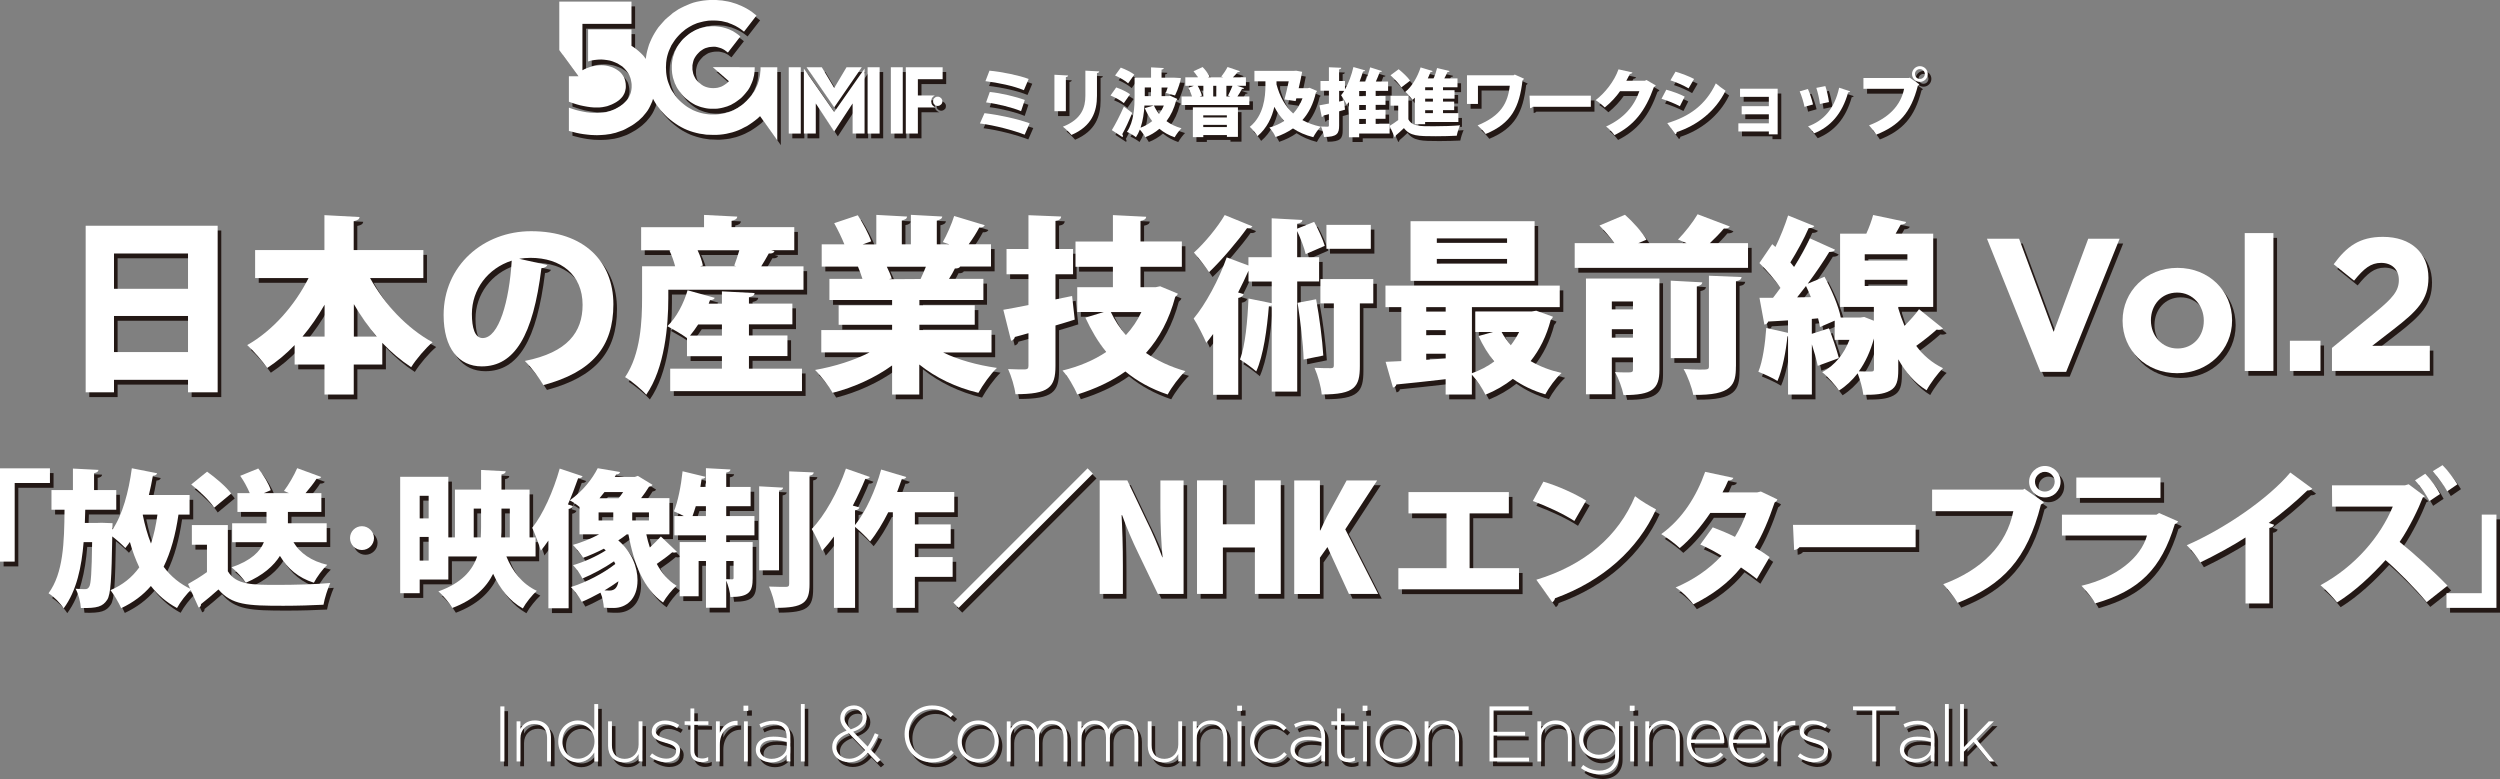 <?xml version="1.0" encoding="UTF-8"?><svg id="_レイヤー_2" xmlns="http://www.w3.org/2000/svg" viewBox="0 0 476.54 148.49"><rect x="0" y="0" width="476.54" height="148.49" fill="#808080" stroke="none"/><defs><style>.cls-1{fill:#231815;}.cls-1,.cls-2{stroke-width:0px;}.cls-2{fill:#fff;}</style></defs><g id="_レイヤー_1-2"><path class="cls-1" d="m17.02,43.94h25.16v31.75h-5.65v-2.38h-14.11v2.38h-5.4v-31.75Zm19.51,5.29h-14.11v6.73h14.11v-6.73Zm-14.11,18.79h14.11v-6.88h-14.11v6.88Z"/><path class="cls-1" d="m81.42,53.91h-10.19c2.74,4.97,7.02,9.58,11.91,12.24-1.3,1.08-3.17,3.28-4.07,4.75-1.98-1.3-3.82-2.84-5.51-4.64v4.14h-5.44v5.72h-5.58v-5.72h-5.69v-3.71c-1.58,1.66-3.35,3.13-5.22,4.36-.9-1.3-2.63-3.31-3.82-4.36,4.86-2.74,9.07-7.56,11.7-12.78h-10.19v-5.33h13.21v-6.66l6.7.36c-.04.4-.36.65-1.12.79v5.51h13.28v5.33Zm-18.86,5.08c-1.26,2.2-2.66,4.25-4.21,6.08h4.21v-6.08Zm5.58,6.08h4.36c-1.62-1.87-3.06-3.96-4.36-6.19v6.19Z"/><path class="cls-1" d="m105.04,51.43c-.14.32-.61.61-1.15.61-1.58,12.85-5.11,18.72-11.37,18.72-4.36,0-7.27-3.42-7.27-9.79,0-9.47,7.63-15.98,16.67-15.98,10.11,0,15.69,5.76,15.69,13.93s-4.1,12.92-13.35,15.41c-.83-1.33-2.02-3.13-3.53-4.61,8.17-1.62,11.01-5.51,11.01-10.69,0-5.76-4.14-8.96-9.93-8.96-.76,0-1.44.07-2.16.18l5.4,1.19Zm-6.8-.83c-4.61,1.48-7.6,5.54-7.6,10.15,0,2.63.54,4.61,2.05,4.61,3.1,0,5.08-7.05,5.54-14.76Z"/><path class="cls-1" d="m148.31,48.8c-.14.36-.54.47-1.08.43-.4.76-.94,1.62-1.44,2.45h8.06v4.46h-25.77v1.58c0,5.26-.68,13.39-4.21,18.43-.79-.94-2.99-2.77-4.03-3.35,2.99-4.39,3.24-10.76,3.24-15.12v-6.01h6.3c-.25-.97-.65-2.09-1.08-2.99l.29-.07h-5.69v-4.39h11.99v-2.34l6.33.32c-.04.43-.36.65-1.08.79v1.22h11.95v4.39h-4.43l.65.18Zm-4.86,20.01v2.38h10.11v4.28h-25.12v-4.28h9.86v-2.38h-6.66v-3.46c-.97-.72-2.66-1.69-3.74-2.27,1.69-1.58,3.13-4.32,3.85-6.84l5.18,1.44c-.11.29-.43.43-.9.43l-.25.68h2.52v-2.34l6.23.32c-.04.4-.32.65-1.08.79v1.22h8.28v3.96h-8.28v2.12h7.34v3.92h-7.34Zm-9.68-6.05c-.5.76-1.01,1.48-1.55,2.12h6.08v-2.12h-4.54Zm6.88-11.23c.32-.86.68-1.91.97-2.92h-7.96c.47,1.01.86,2.09,1.01,2.92l-.54.14h6.91l-.4-.14Z"/><path class="cls-1" d="m189.67,68.09h-9.21c2.84,1.4,6.48,2.41,10.26,2.95-1.19,1.12-2.74,3.31-3.53,4.75-4.25-1.01-8.13-2.88-11.27-5.4v5.72h-5.18v-5.54c-3.24,2.34-7.27,4.18-11.34,5.22-.72-1.26-2.23-3.28-3.35-4.36,3.71-.65,7.49-1.84,10.4-3.35h-9.21v-4.25h13.5v-1.01h-10.19v-3.71h10.19v-1.01h-11.95v-4.03h6.3c-.22-.76-.58-1.66-.86-2.34h-6.91v-4.25h4.32c-.5-1.26-1.26-2.81-1.94-4.03l4.5-1.51c.97,1.51,2.09,3.6,2.56,4.97l-1.62.58h2.59v-5.62l5.87.32c-.04.36-.32.61-1.01.72v4.57h1.73v-5.62l5.98.32c-.04.4-.36.61-1.04.76v4.54h2.34l-1.19-.43c.79-1.4,1.69-3.46,2.16-4.97l5.83,1.76c-.18.36-.61.47-1.04.43-.5.97-1.26,2.16-2.02,3.2h4.25v4.25h-5.87c-.14.25-.5.4-1.01.36-.29.61-.68,1.3-1.12,1.98h6.55v4.03h-12.2v1.01h10.55v3.71h-10.55v1.01h13.75v4.25Zm-13.5-14c.32-.68.68-1.51,1.01-2.34h-7.45c.4.79.76,1.66.94,2.27l-.43.07v.04l5.94-.04Z"/><path class="cls-1" d="m205.04,57.33l.5,4.5c-1.22.4-2.45.76-3.67,1.12v7.7c0,4.1-1.22,5.4-7.63,5.4-.14-1.33-.79-3.46-1.4-4.79,1.26.07,2.74.07,3.2.07.5-.04.68-.18.68-.68v-6.23c-.94.29-1.84.5-2.59.72-.07.4-.4.65-.72.72l-1.48-5.9c1.33-.22,2.95-.54,4.79-.9v-5.87h-4.18v-4.82h4.18v-6.44l6.23.25c-.04.43-.32.72-1.08.83v5.36h3.35v4.82h-3.35v4.79l3.17-.65Zm16.81-1.84l3.35,1.4c-.11.29-.29.43-.5.61-1.15,4.32-3.02,7.85-5.58,10.69,2.16,1.48,4.68,2.66,7.52,3.46-1.12,1.04-2.66,3.1-3.38,4.46-3.1-1.04-5.8-2.52-8.06-4.39-2.63,1.87-5.72,3.31-9.18,4.39-.54-1.37-1.8-3.49-2.81-4.57,3.13-.76,5.94-1.94,8.32-3.53-1.55-1.94-2.84-4.14-3.96-6.55l3.53-1.08h-5.08v-4.72h6.8v-3.89h-7.13v-4.82h7.13v-5.04l6.34.32c-.04.43-.36.65-1.08.79v3.92h7.88v4.82h-7.88v3.89h2.92l.86-.18Zm-9.43,4.9c.76,1.58,1.69,3.06,2.88,4.39,1.19-1.3,2.2-2.77,2.95-4.39h-5.83Z"/><path class="cls-1" d="m252.13,54.56h-4.18v20.99h-4.86v-16.41c-.14.07-.32.11-.54.11-.36,4.43-1.04,9.4-2.41,12.46-.72-.65-2.2-1.73-3.1-2.27,1.01-2.63,1.44-7.31,1.62-11.63l4.43.9v-4.14h-4.43v-2.05c-.61,1.37-1.26,2.74-1.98,4.14l1.04.32c-.07.36-.4.61-1.01.72v18.47h-4.79v-11.59c-.43.58-.86,1.15-1.3,1.69-.47-1.12-1.69-3.56-2.41-4.64,2.23-2.66,4.79-7.34,6.3-11.66l4.14,1.55v-1.58h4.43v-7.42l5.87.32c-.04.36-.32.61-1.01.72v.94l3.24-1.3c.79,1.44,1.66,3.35,2.02,4.57l-3.64,1.58c-.25-1.15-.94-2.95-1.62-4.39v4.97h4.18v4.64Zm-12.71-10.51c-.18.29-.54.43-1.04.36-1.76,2.45-4.75,6.01-7.24,8.39-.68-1.04-2.02-2.81-2.88-3.74,2.09-1.87,4.61-4.97,5.87-7.16l5.29,2.16Zm9.75,25.38c-.07-2.95-.61-7.38-1.15-10.8l3.53-.68c.65,3.46,1.19,7.78,1.37,10.73l-3.74.76Zm13.28-15.33v4.64h-2.56v11.92c0,4-.94,5.44-7.27,5.44-.11-1.44-.72-3.6-1.37-5.08,1.22.07,2.63.07,3.1.07.43,0,.58-.11.58-.54v-11.81h-2.56v-4.64h10.08Zm-.47-10.33v4.57h-8.46v-4.57h8.46Z"/><path class="cls-1" d="m293.49,60.14l3.2,1.15c-.11.32-.25.43-.43.65-.79,3.02-2.09,5.65-3.82,7.81,1.73,1.01,3.67,1.76,5.9,2.27-1.08.94-2.45,2.84-3.1,4.07-2.34-.68-4.39-1.69-6.19-2.95-1.55,1.22-3.28,2.23-5.22,3.02-.54-1.12-1.66-2.81-2.59-3.82v3.78h-5v-2.92c-3.56.4-6.98.79-9.39,1.01-.07.36-.36.54-.65.58l-1.4-4.9c.86-.04,1.87-.07,2.99-.14v-10.29h-3.02v-4.1h33.22v4.1h-16.74v12.6c1.55-.54,2.99-1.3,4.25-2.23-1.19-1.44-2.16-3.06-2.99-4.86l2.74-.76h-3.35v-3.92h10.76l.83-.14Zm-.29-17.06v11.38h-23.65v-11.38h23.65Zm-16.95,16.38h-3.71v.86h3.71v-.86Zm-3.71,4.39v.97h3.71v-.97h-3.71Zm0,5.65l3.71-.25v-.9h-3.71v1.15Zm15.41-22.28v-.86h-13.39v.86h13.39Zm0,3.96v-.9h-13.39v.9h13.39Zm-1.04,13.03c.47.9,1.08,1.73,1.76,2.52.61-.79,1.12-1.62,1.58-2.52h-3.35Z"/><path class="cls-1" d="m330.43,44.08c-.18.29-.58.43-1.15.4-.72.86-1.69,1.87-2.66,2.77h7.27v4.72h-33.04v-4.72h7.56c-.79-1.12-1.87-2.38-2.84-3.35l4.86-2.05c1.51,1.33,3.28,3.28,4.1,4.75l-1.55.65h9.18l-1.62-.68c1.3-1.33,2.84-3.28,3.74-4.82l6.16,2.34Zm-13.43,9.93v17.39c0,3.67-1.37,4.82-6.84,4.82-.25-1.3-.97-3.24-1.62-4.39.61.04,1.33.07,1.91.07,1.37,0,1.51,0,1.51-.58v-2.27h-4.03v7.02h-4.93v-22.07h14Zm-5.04,4.36h-4.03v1.51h4.03v-1.51Zm-4.03,6.91h4.03v-1.62h-4.03v1.62Zm17.24-10.55c-.04.4-.32.61-1.04.76v13.68h-4.97v-14.76l6.01.32Zm6.41,16.05c0,3.46-.72,5.51-8.13,5.4-.25-1.4-1.08-3.6-1.84-4.93,1.04.07,2.16.11,2.99.11,1.66,0,1.84,0,1.84-.65v-17.24l6.23.25c-.07.4-.32.68-1.08.79v16.27Z"/><path class="cls-1" d="m349.3,63.45c.72,1.84,1.51,4.18,1.91,5.72-1.33.47-2.66.97-4.03,1.48-.22-1.12-.65-2.66-1.12-4.1v9.57h-4.54v-11.16h-.11c-.29,2.92-.94,6.37-1.91,8.57-.94-.61-2.59-1.33-3.64-1.76.83-1.98,1.3-5.36,1.51-8.35l4.14.94v-2.38c-1.4.07-2.7.18-3.78.22-.11.4-.43.54-.72.58l-.94-5.11h2.59c.47-.61.94-1.22,1.4-1.87-1.01-1.58-2.59-3.38-4-4.75l2.45-3.6.61.54c.94-1.94,1.84-4.21,2.41-6.01l5,2.02c-.14.25-.54.4-1.08.4-.83,1.94-2.27,4.57-3.49,6.52.25.29.5.61.72.9,1.19-1.87,2.23-3.78,3.02-5.47l4.79,2.16c-.18.29-.58.43-1.12.43-1.08,1.8-2.56,3.96-4.1,6.05l3.2-1.33c1.33,2.45,2.7,5.62,3.1,7.78h3.71l.76-.11,1.84.72v-2.63h-6.44v-13.97h5c.54-1.19,1.01-2.48,1.3-3.56l6.3,1.33c-.11.32-.47.47-1.04.5-.29.54-.61,1.12-.97,1.73h7.16v13.97h-6.66v.25c.32,1.12.72,2.23,1.19,3.35,1.04-1.04,2.09-2.2,2.77-3.17l4.57,3.67c-.22.25-.72.32-1.22.22-.94.86-2.48,2.09-3.89,3.1,1.3,1.76,2.99,3.24,5.11,4.25-.94.9-2.45,2.92-3.13,4.21-2.3-1.4-4.07-3.53-5.4-5.9v1.98c0,2.09-.29,3.31-1.58,4-1.3.72-2.92.79-5.08.79-.14-1.19-.61-2.88-1.08-4.1-1.04,1.33-2.23,2.45-3.56,3.28-.65-.97-2.27-2.81-3.2-3.49,1.22-.65,2.27-1.55,3.17-2.63.83-1.01,1.51-2.2,2.02-3.53h-2.81v-3.67l-2.81,1.22c-.07-.5-.18-1.04-.36-1.66l-1.19.11v2.84l3.24-1.04Zm-3.42-5.9c-.29-.72-.61-1.44-.94-2.12-.58.76-1.15,1.48-1.69,2.16l2.63-.04Zm12.02,7.88c-.68,2.45-1.66,4.57-2.88,6.26.94.04,1.98.04,2.34.04.43,0,.54-.11.54-.47v-5.83Zm6.37-16.05h-8.13v1.19h8.13v-1.19Zm-8.13,6.05h8.13v-1.19h-8.13v1.19Z"/><path class="cls-1" d="m394.51,71.8h-4.89l-10.19-25.38h6.12l6.59,17.75,6.59-17.75h5.98l-10.19,25.38Z"/><path class="cls-1" d="m415.68,72.05c-5.97,0-10.4-4.43-10.4-9.97v-.07c0-5.54,4.46-10.04,10.47-10.04s10.4,4.43,10.4,9.97v.07c0,5.54-4.46,10.04-10.47,10.04Zm5.08-10.04c0-2.84-2.05-5.33-5.08-5.33s-5,2.41-5,5.26v.07c0,2.84,2.05,5.33,5.08,5.33s5-2.41,5-5.25v-.07Z"/><path class="cls-1" d="m428.57,71.62v-26.28h5.47v26.28h-5.47Z"/><path class="cls-1" d="m437.17,71.62v-5.76h5.83v5.76h-5.83Z"/><path class="cls-1" d="m449.41,54.41l-3.89-3.13c2.48-3.38,4.9-5.22,9.39-5.22,5.36,0,8.67,3.1,8.67,7.81,0,4.21-2.16,6.33-6.62,9.79l-4.1,3.17h10.98v4.79h-18.65v-4.39l8.39-6.88c3.13-2.59,4.36-3.96,4.36-6.05s-1.4-3.28-3.38-3.28-3.28,1.08-5.15,3.38Z"/><path class="cls-1" d="m.69,107.96v-17.78h9.52v2.8H3.49v14.98H.69Z"/><path class="cls-1" d="m36.81,99h-2.1c-.56,3.84-1.46,7.14-2.83,9.94,1.37,1.85,3.11,3.3,5.32,4.31-.92.81-2.18,2.44-2.77,3.56-2.02-1.09-3.64-2.49-4.98-4.2-1.48,1.74-3.36,3.14-5.66,4.23-.39-.92-1.4-2.63-2.04-3.44,2.32-.98,4.12-2.44,5.49-4.34-.7-1.48-1.32-3.11-1.79-4.84-.28.39-.56.78-.87,1.15-.56-.59-1.62-1.54-2.49-2.21-.14,7.98-.28,11.09-.98,12.1-.84,1.26-1.85,1.62-5.01,1.54-.06-1.09-.45-2.66-1.01-3.67.76.08,1.37.08,1.82.08.34,0,.56-.08.78-.45.34-.53.48-2.66.56-8.51h-1.62c-.39,4.73-1.32,9.27-3.81,12.63-.62-1.01-1.85-2.24-2.88-2.88,2.83-3.84,3-9.69,3.05-15.93h-2.49v-3.75h4.09v-4.09l4.87.25c-.03.31-.25.5-.84.62v3.22h4.23v3.75h-5.91l-.08,2.52h2.32l.87-.03,2.1.08c-.03.31-.03.81-.03,1.23,1.9-2.77,3.11-7.22,3.7-11.7l4.82.95c-.08.28-.36.48-.81.48-.2,1.23-.48,2.46-.76,3.67h7.76v3.75Zm-8.88,0l-.03.06c.39,1.93.9,3.78,1.57,5.46.56-1.65.95-3.5,1.23-5.52h-2.77Z"/><path class="cls-1" d="m44.11,101.02v8.79c1.57,2.6,4.62,2.6,9.44,2.6,3.3,0,7.25-.11,10.08-.36-.45.98-1.09,2.94-1.29,4.14-2.1.11-4.93.2-7.62.2-6.94,0-9.86-.14-12.4-3.11-1.15,1.01-2.32,2.02-3.33,2.8,0,.36-.11.53-.45.64l-2.02-4.48c1.15-.64,2.44-1.43,3.61-2.27v-5.21h-2.88v-3.75h6.86Zm-3.95-10.19c1.6,1.15,3.64,2.86,4.59,4.17l-3.25,2.69c-.81-1.29-2.77-3.16-4.37-4.42l3.02-2.44Zm22.82,13.44h-6.36c1.26,2.1,3.42,3.61,6.44,4.31-.87.81-2.02,2.38-2.55,3.42-2.97-.95-5.01-2.69-6.47-5.12-1.2,1.9-3.22,3.72-6.5,5.12-.53-.84-1.79-2.21-2.72-2.94,3.78-1.29,5.46-3.05,6.16-4.79h-6.05v-3.61h6.55v-2.16h-5.54v-3.58h2.35c-.45-1.06-1.12-2.3-1.82-3.3l3.44-1.4c.98,1.23,2.02,2.94,2.38,4.14l-1.32.56h4.79l-.95-.42c.9-1.2,1.93-2.97,2.52-4.34l4.59,1.68c-.17.28-.53.36-.9.34-.53.84-1.34,1.85-2.1,2.74h3.02v3.58h-6.38v2.16h7.39v3.61Z"/><path class="cls-1" d="m71.97,103.48c0,1.26-1.04,2.27-2.3,2.27s-2.27-1.01-2.27-2.27,1.01-2.27,2.27-2.27,2.3,1.06,2.3,2.27Z"/><path class="cls-1" d="m102.77,106.98h-5.57c1.18,2.88,3.05,5.26,5.8,6.55-.87.78-2.1,2.3-2.66,3.36-2.58-1.46-4.37-3.75-5.66-6.61-1.32,2.66-3.67,4.96-7.78,6.52-.53-.92-1.79-2.46-2.66-3.16,4.4-1.57,6.47-3.95,7.39-6.66h-5.49v4.4h-5.46v2.6h-3.72v-22.18h9.18v11.54h1.26v-9.1h4.98v-3.75l4.7.25c-.03.31-.25.5-.81.59v2.91h5.35v9.1h1.15v3.64Zm-20.38-11.56h-1.71v4.31h1.71v-4.31Zm-1.71,12.35h1.71v-4.51h-1.71v4.51Zm10.3-4.42h1.34c.03-.64.06-1.32.06-1.99v-3.5h-1.4v5.49Zm6.89-5.49h-1.6v3.53c0,.64,0,1.32-.06,1.96h1.65v-5.49Z"/><path class="cls-1" d="m111.73,91.69c-.11.25-.39.39-.84.36-.59,1.68-1.23,3.36-1.96,5.01l.95.31c-.08.25-.34.48-.81.56v18.93h-3.86v-12.91c-.48.7-.95,1.34-1.43,1.93-.31-1.04-1.18-3.36-1.65-4.37,2.02-2.49,4.03-6.97,5.24-11.28l4.37,1.46Zm12.15,11.09c.2.87.39,1.68.67,2.49.76-.7,1.54-1.46,2.1-2.1l3.05,2.91c-.11.11-.31.17-.53.17-.11,0-.25-.03-.36-.06-.67.59-1.96,1.54-2.94,2.21.95,1.76,2.18,3.19,3.78,4.17-.84.7-2.02,2.18-2.58,3.19-3.72-2.63-5.52-7.25-6.61-12.99h-.31c-.5.39-1.04.78-1.62,1.15,2.6,2.21,3.67,5.15,3.67,7.59,0,3.72-2.27,5.29-4.54,5.29-.59,0-1.23,0-1.88-.06-.06-.78-.22-1.93-.64-2.86-1.23.67-2.44,1.29-3.56,1.76-.48-.87-1.32-2.1-2.07-2.83,2.83-.87,6.24-2.63,8.46-4.4l-.25-.5c-1.88,1.29-4.14,2.49-6.02,3.28-.39-.76-1.15-1.9-1.79-2.55,1.99-.56,4.42-1.65,6.24-2.8-.11-.11-.22-.22-.36-.34-1.29.67-2.63,1.26-3.95,1.74-.42-.64-1.37-1.88-1.96-2.46,1.68-.48,3.44-1.18,5.01-2.02h-3.75v-5.21c-.62-.53-1.29-.98-1.85-1.26,2.52-1.79,4.31-4.12,5.32-6.13l4.26.73c-.08.28-.31.45-.73.45l-.28.48h3.84l.56-.2,2.8,1.71c-.11.2-.36.31-.67.36-.42.67-.92,1.43-1.51,2.18h5.4v6.89h-4.4Zm-9.1-4.2v1.54h2.8v-1.54h-2.8Zm3.81-2.69c.28-.34.59-.76.87-1.18h-3.56c-.31.39-.62.78-.95,1.18h3.64Zm-.03,15.82c-.84.62-1.74,1.18-2.66,1.74.36.03.7.03.98.03,1.04,0,1.51-.7,1.68-1.76Zm5.82-11.59v-1.54h-3.19v1.54h3.19Z"/><path class="cls-1" d="m139.12,97.4v1.88h5.38v3.67h-5.38v1.29h5.04v6.89c0,2.52-.62,3.58-4.23,3.58-.08-.95-.42-2.18-.81-3.14v5.18h-3.86v-8.9h-1.4v6.72h-3.61v-10.33h5.01v-1.29h-6.02v-3.67h1.79c-.64-.34-1.34-.67-1.88-.9.76-1.82,1.37-4.93,1.65-7.64l4.37,1.06c-.08.22-.34.39-.73.36l-.25,1.57h1.06v-3.58l4.68.25c-.03.31-.25.48-.81.59v2.74h4.65v3.67h-4.65Zm-5.8,0c-.2.67-.42,1.29-.62,1.88h2.55v-1.88h-1.93Zm7.2,10.44h-1.4v3.47c.45.03.95.03,1.12.03.22,0,.28-.06.28-.31v-3.19Zm9.44-13.97c-.03.28-.25.48-.78.56v15.2h-3.78v-16.02l4.56.25Zm1.15-3.11l4.7.2c-.06.31-.25.53-.81.62v20.64c0,3.56-1.09,4.56-6.52,4.56-.14-1.12-.7-2.91-1.2-4.06,1.34.06,2.74.06,3.22.06.45,0,.62-.14.62-.59v-21.42Z"/><path class="cls-1" d="m182.6,98.55h-7.53v2.32h6.83v3.7h-6.83v2.52h7.2v3.78h-7.2v5.91h-4.2v-18.23h-.87c-1.06,2.1-2.24,4.06-3.47,5.57-.64-.76-1.96-2.04-2.86-2.77v15.43h-4.03v-13.61c-.73,1.01-1.48,1.9-2.24,2.74-.39-1.04-1.4-3.19-1.99-4.17,2.46-2.52,5.01-7.11,6.52-11.51l4.56,1.6c-.11.25-.42.39-.87.36-.7,1.71-1.51,3.42-2.38,5.1l1.26.34c-.08.28-.34.5-.84.56v2.8c2.02-2.49,3.92-6.66,4.98-10.58l4.79,1.43c-.11.25-.42.42-.84.36-.28.81-.59,1.65-.9,2.49h10.89v3.86Z"/><path class="cls-1" d="m182.41,115.77l25.59-25.59,1.01,1.01-25.59,25.59-1.01-1.01Z"/><path class="cls-1" d="m226.28,114.12h-4.9l-3.78-7.87c-1.01-2.07-2.24-4.9-3.02-7.14h-.11c.14,2.52.25,5.82.25,9.69v5.32h-4.42v-21.64h5.26l3.7,7.76c.98,1.93,2.16,4.7,2.97,6.89h.06c-.25-2.52-.42-5.91-.42-9.49v-5.15h4.42v21.64Z"/><path class="cls-1" d="m244.82,114.12h-4.93v-8.85h-6.1v8.85h-4.93v-21.64h4.93v8.37h6.1v-8.37h4.93v21.64Z"/><path class="cls-1" d="m263.41,114.12h-5.6l-4.09-8.93-1.43,2.02v6.92h-4.9v-21.64h4.9v9.52h.08c.39-.87.81-1.71,1.23-2.58l3.78-6.94h5.82l-6.08,9.32,6.27,12.32Z"/><path class="cls-1" d="m269.18,94.72h19.12v4.06h-7.48v10.44h9.41v4.03h-22.99v-4.03h9.18v-10.44h-7.25v-4.06Z"/><path class="cls-1" d="m294.88,92.73c2.77.81,6.1,2.32,8.15,3.61l-2.24,3.89c-1.99-1.32-5.32-2.86-7.92-3.81l2.02-3.7Zm-1.34,18.7c9.21-2.8,15.62-8.26,18.82-15.93,1.26,1.01,2.74,1.82,4,2.52-3.47,7.62-10.11,13.61-19.26,16.94-.06.31-.25.62-.53.76l-3.02-4.28Z"/><path class="cls-1" d="m339.48,96.12c-.08.22-.28.45-.53.59-1.06,3.16-2.41,6.41-3.78,8.54.9.53,2.13,1.34,2.83,1.85l-2.44,4.17c-.73-.59-2.1-1.57-3.02-2.18-2.41,3-5.52,5.26-9.1,7.03-.64-.95-2.27-2.58-3.36-3.22,3.3-1.4,6.36-3.44,8.76-6.05-1.23-.76-2.74-1.57-4.06-2.13l2.38-3.28c1.29.48,2.86,1.12,4.23,1.82.9-1.46,1.62-3,2.16-4.56h-6.86c-1.76,2.6-3.84,5.07-5.82,6.69-.81-.78-2.49-2.02-3.53-2.66,4.06-2.94,6.72-7.22,8.37-11.87l5.38,1.15c-.11.31-.45.5-.98.5-.25.64-.7,1.54-1.09,2.27h6.61l.7-.17,3.16,1.51Z"/><path class="cls-1" d="m342.45,100.96h23.38v4.26h-22.15c-.2.28-.59.48-1.01.53l-.22-4.79Z"/><path class="cls-1" d="m368.97,94.24h17.36l.25-.17,3.7,2.58c-.14.17-.34.34-.56.45-2.63,10.47-7.31,15.32-15.88,18.73-.62-1.06-1.88-2.66-2.74-3.56,7.34-2.74,12.07-7.45,13.36-13.92h-15.48v-4.12Zm21.5-4.51c1.65,0,3,1.34,3,3s-1.34,3-3,3-3-1.34-3-3,1.4-3,3-3Zm1.88,3c0-1.04-.84-1.88-1.88-1.88s-1.88.84-1.88,1.88.84,1.88,1.88,1.88c1.09,0,1.88-.9,1.88-1.88Z"/><path class="cls-1" d="m415.87,100.32c-.11.2-.34.39-.62.5-2.63,8.6-6.75,12.68-15.2,15.12-.48-.98-1.76-2.49-2.6-3.36,6.75-1.6,11.34-5.4,12.49-9.58h-16.21v-3.98h18.03l.48-.31,3.64,1.6Zm-3.36-4.48h-16.04v-3.89h16.04v3.89Z"/><path class="cls-1" d="m428.72,103.37c-2.27,1.48-5.91,3.47-8.62,4.76-.56-.95-1.71-2.49-2.58-3.28,7.14-3.11,15.54-8.85,19.74-13.86l4.2,3.08c-.17.22-.48.36-.95.34-2.18,2.1-4.73,4.26-7.36,6.19l1.01.34c-.08.28-.36.53-.9.62v14.39h-4.54v-12.57Z"/><path class="cls-1" d="m462.88,95.53c-.08.08-.25.17-.36.2-.81,2.1-2.55,5.74-4.42,8.48,2.55,2.04,6.61,5.71,9.13,8.34l-3.98,3.14c-2.16-2.63-5.71-6.19-7.84-8.01-2.66,2.94-5.82,5.94-9.24,8.06-.73-.92-2.16-2.44-3.16-3.28,6.58-3.56,11.4-9.24,13.78-14.98h-11.56l-.03-4.06h13.92l.7-.2,3.08,2.3Zm.11-4.31c1.12,1.18,2.16,2.58,2.8,3.86l-1.99,1.34c-.62-1.12-1.68-2.8-2.77-3.95l1.96-1.26Zm3.28-1.65c1.04,1.04,2.21,2.6,2.83,3.67l-1.93,1.32c-.56-1.04-1.93-2.86-2.74-3.84l1.85-1.15Z"/><path class="cls-1" d="m476.54,99v17.78h-9.52v-2.8h6.72v-14.98h2.8Z"/><path class="cls-1" d="m96.06,146.06v-10.5h.78v10.5h-.78Z"/><path class="cls-1" d="m104.97,146.06v-4.54c0-1.58-.89-2.61-2.43-2.61s-2.65,1.14-2.65,2.73v4.42h-.73v-7.65h.73v1.43c.51-.9,1.36-1.61,2.76-1.61,1.94,0,3.06,1.32,3.06,3.15v4.68h-.73Z"/><path class="cls-1" d="m113.97,146.06v-1.71c-.66,1-1.63,1.89-3.15,1.89-1.84,0-3.72-1.49-3.72-3.97v-.03c0-2.49,1.88-4,3.72-4,1.53,0,2.52.87,3.15,1.83v-4.95h.74v10.95h-.74Zm.04-3.84c0-1.96-1.53-3.29-3.12-3.29s-3,1.21-3,3.27v.03c0,2.01,1.4,3.3,3,3.3s3.12-1.33,3.12-3.29v-.03Z"/><path class="cls-1" d="m122.41,146.06v-1.42c-.51.9-1.37,1.6-2.76,1.6-1.93,0-3.06-1.32-3.06-3.15v-4.68h.73v4.54c0,1.58.88,2.61,2.43,2.61s2.66-1.14,2.66-2.73v-4.42h.73v7.65h-.73Z"/><path class="cls-1" d="m127.66,146.21c-1.11,0-2.32-.45-3.13-1.11l.44-.58c.84.64,1.77,1,2.75,1,1.03,0,1.84-.57,1.84-1.46v-.03c0-.9-.96-1.23-2.02-1.53-1.25-.36-2.62-.74-2.62-2.1v-.03c0-1.23,1.04-2.12,2.52-2.12.92,0,1.95.33,2.71.84l-.39.62c-.7-.46-1.54-.77-2.35-.77-1.05,0-1.74.57-1.74,1.33v.03c0,.86,1.04,1.17,2.13,1.49,1.23.34,2.52.79,2.52,2.14v.03c0,1.37-1.17,2.23-2.64,2.23Z"/><path class="cls-1" d="m134.44,146.2c-1.19,0-2.15-.64-2.15-2.1v-5.01h-1.11v-.68h1.11v-2.44h.73v2.44h2.69v.68h-2.69v4.93c0,1.09.65,1.48,1.53,1.48.38,0,.69-.07,1.12-.27v.69c-.39.18-.77.27-1.25.27Z"/><path class="cls-1" d="m141.19,139.1c-1.77,0-3.31,1.33-3.31,3.83v3.13h-.73v-7.65h.73v2.18c.6-1.37,1.88-2.36,3.39-2.29v.81h-.08Z"/><path class="cls-1" d="m142.41,136.42v-1h.91v1h-.91Zm.09,9.64v-7.65h.73v7.65h-.73Z"/><path class="cls-1" d="m150.63,146.06v-1.28c-.52.74-1.47,1.46-2.92,1.46s-2.95-.81-2.95-2.4v-.03c0-1.59,1.36-2.49,3.34-2.49,1.06,0,1.8.13,2.53.33v-.33c0-1.54-.94-2.34-2.52-2.34-.93,0-1.7.25-2.4.62l-.27-.65c.84-.39,1.67-.66,2.71-.66,1.96,0,3.19,1.02,3.19,3v4.77h-.72Zm.02-3.74c-.65-.17-1.5-.34-2.59-.34-1.62,0-2.52.72-2.52,1.79v.03c0,1.11,1.05,1.76,2.22,1.76,1.56,0,2.9-.96,2.9-2.36v-.87Z"/><path class="cls-1" d="m153.34,146.06v-10.95h.73v10.95h-.73Z"/><path class="cls-1" d="m167.91,146.27l-1.81-1.88c-.99,1.16-2.15,1.81-3.55,1.81-1.85,0-3.23-1.18-3.23-2.92,0-1.42,1-2.46,2.71-3.09-.79-.88-1.17-1.53-1.17-2.42,0-1.36,1.1-2.4,2.62-2.4,1.36,0,2.42,1.02,2.42,2.29s-.98,2.17-2.58,2.73l2.76,2.83c.51-.72.96-1.59,1.37-2.55l.71.29c-.48,1.08-.99,2.02-1.56,2.79l1.94,2-.62.51Zm-5.41-5.59c-1.67.57-2.4,1.54-2.4,2.58,0,1.29,1.02,2.28,2.46,2.28,1.17,0,2.18-.63,3.04-1.65l-3.1-3.21Zm.96-4.63c-1.06,0-1.81.75-1.81,1.71,0,.67.28,1.18,1.21,2.17,1.5-.48,2.26-1.2,2.26-2.22,0-.95-.72-1.67-1.66-1.67Z"/><path class="cls-1" d="m178.33,146.24c-3,0-5.22-2.38-5.22-5.4v-.03c0-2.97,2.22-5.43,5.25-5.43,1.88,0,3,.69,4.08,1.68l-.56.57c-.92-.88-1.96-1.54-3.54-1.54-2.52,0-4.42,2.05-4.42,4.69v.03c0,2.66,1.94,4.72,4.44,4.72,1.52,0,2.55-.58,3.61-1.63l.52.51c-1.11,1.09-2.31,1.83-4.17,1.83Z"/><path class="cls-1" d="m187.12,146.24c-2.26,0-3.91-1.83-3.91-3.97v-.03c0-2.14,1.66-4,3.94-4s3.91,1.83,3.91,3.97v.03c0,2.15-1.66,4-3.94,4Zm3.15-4c0-1.84-1.38-3.31-3.15-3.31s-3.12,1.48-3.12,3.28v.03c0,1.84,1.38,3.32,3.15,3.32s3.12-1.49,3.12-3.29v-.03Z"/><path class="cls-1" d="m203.41,146.06v-4.54c0-1.65-.85-2.61-2.27-2.61-1.29,0-2.41.99-2.41,2.7v4.46h-.74v-4.59c0-1.59-.87-2.57-2.23-2.57s-2.44,1.2-2.44,2.75v4.41h-.73v-7.65h.73v1.37c.5-.79,1.19-1.54,2.55-1.54s2.16.76,2.58,1.65c.5-.86,1.32-1.65,2.76-1.65,1.81,0,2.94,1.28,2.94,3.2v4.63h-.73Z"/><path class="cls-1" d="m216.93,146.06v-4.54c0-1.65-.85-2.61-2.27-2.61-1.29,0-2.41.99-2.41,2.7v4.46h-.74v-4.59c0-1.59-.87-2.57-2.23-2.57s-2.44,1.2-2.44,2.75v4.41h-.73v-7.65h.73v1.37c.5-.79,1.19-1.54,2.55-1.54s2.16.76,2.58,1.65c.5-.86,1.32-1.65,2.76-1.65,1.81,0,2.94,1.28,2.94,3.2v4.63h-.73Z"/><path class="cls-1" d="m225.28,146.06v-1.42c-.51.9-1.37,1.6-2.76,1.6-1.93,0-3.06-1.32-3.06-3.15v-4.68h.73v4.54c0,1.58.88,2.61,2.43,2.61s2.66-1.14,2.66-2.73v-4.42h.73v7.65h-.73Z"/><path class="cls-1" d="m233.88,146.06v-4.54c0-1.58-.89-2.61-2.43-2.61s-2.65,1.14-2.65,2.73v4.42h-.73v-7.65h.73v1.43c.51-.9,1.36-1.61,2.76-1.61,1.94,0,3.06,1.32,3.06,3.15v4.68h-.73Z"/><path class="cls-1" d="m236.52,136.42v-1h.91v1h-.91Zm.09,9.64v-7.65h.73v7.65h-.73Z"/><path class="cls-1" d="m242.86,146.24c-2.21,0-3.9-1.83-3.9-3.97v-.03c0-2.14,1.71-4,3.9-4,1.44,0,2.34.66,3.06,1.41l-.52.54c-.66-.67-1.41-1.26-2.55-1.26-1.74,0-3.09,1.46-3.09,3.28v.03c0,1.84,1.4,3.32,3.15,3.32,1.08,0,1.92-.56,2.56-1.28l.51.45c-.78.88-1.71,1.51-3.12,1.51Z"/><path class="cls-1" d="m252.55,146.06v-1.28c-.52.74-1.47,1.46-2.92,1.46s-2.95-.81-2.95-2.4v-.03c0-1.59,1.36-2.49,3.34-2.49,1.06,0,1.8.13,2.53.33v-.33c0-1.54-.94-2.34-2.52-2.34-.93,0-1.7.25-2.4.62l-.27-.65c.84-.39,1.67-.66,2.71-.66,1.96,0,3.2,1.02,3.2,3v4.77h-.72Zm.02-3.74c-.65-.17-1.5-.34-2.59-.34-1.62,0-2.52.72-2.52,1.79v.03c0,1.11,1.05,1.76,2.22,1.76,1.56,0,2.9-.96,2.9-2.36v-.87Z"/><path class="cls-1" d="m257.71,146.2c-1.18,0-2.14-.64-2.14-2.1v-5.01h-1.11v-.68h1.11v-2.44h.73v2.44h2.69v.68h-2.69v4.93c0,1.09.65,1.48,1.53,1.48.38,0,.69-.07,1.12-.27v.69c-.39.18-.76.27-1.25.27Z"/><path class="cls-1" d="m260.42,136.42v-1h.91v1h-.91Zm.09,9.64v-7.65h.73v7.65h-.73Z"/><path class="cls-1" d="m266.78,146.24c-2.26,0-3.92-1.83-3.92-3.97v-.03c0-2.14,1.67-4,3.95-4s3.91,1.83,3.91,3.97v.03c0,2.15-1.66,4-3.94,4Zm3.15-4c0-1.84-1.38-3.31-3.15-3.31s-3.12,1.48-3.12,3.28v.03c0,1.84,1.38,3.32,3.15,3.32s3.12-1.49,3.12-3.29v-.03Z"/><path class="cls-1" d="m278.06,146.06v-4.54c0-1.58-.89-2.61-2.43-2.61s-2.65,1.14-2.65,2.73v4.42h-.74v-7.65h.74v1.43c.51-.9,1.36-1.61,2.76-1.61,1.93,0,3.06,1.32,3.06,3.15v4.68h-.73Z"/><path class="cls-1" d="m284.6,146.06v-10.5h7.47v.72h-6.69v4.12h6.01v.72h-6.01v4.21h6.76v.72h-7.54Z"/><path class="cls-1" d="m299.56,146.06v-4.54c0-1.58-.88-2.61-2.43-2.61s-2.66,1.14-2.66,2.73v4.42h-.73v-7.65h.73v1.43c.51-.9,1.37-1.61,2.76-1.61,1.94,0,3.06,1.32,3.06,3.15v4.68h-.74Z"/><path class="cls-1" d="m305.54,148.49c-1.28,0-2.46-.39-3.51-1.17l.43-.6c.92.7,1.96,1.08,3.09,1.08,1.75,0,3-1,3-2.97v-1.11c-.66.94-1.68,1.77-3.2,1.77-1.84,0-3.67-1.41-3.67-3.6v-.03c0-2.21,1.83-3.63,3.67-3.63,1.53,0,2.57.81,3.2,1.71v-1.53h.74v6.46c0,2.33-1.58,3.62-3.75,3.62Zm3.06-6.64c0-1.77-1.58-2.91-3.17-2.91s-2.96,1.11-2.96,2.89v.03c0,1.72,1.38,2.92,2.96,2.92s3.17-1.17,3.17-2.91v-.03Z"/><path class="cls-1" d="m311.35,136.42v-1h.92v1h-.92Zm.09,9.64v-7.65h.74v7.65h-.74Z"/><path class="cls-1" d="m320.14,146.06v-4.54c0-1.58-.89-2.61-2.43-2.61s-2.65,1.14-2.65,2.73v4.42h-.74v-7.65h.74v1.43c.51-.9,1.36-1.61,2.76-1.61,1.93,0,3.06,1.32,3.06,3.15v4.68h-.73Z"/><path class="cls-1" d="m326.02,145.55c1.18,0,1.99-.53,2.62-1.2l.51.45c-.78.84-1.7,1.44-3.17,1.44-2.01,0-3.75-1.6-3.75-3.99v-.03c0-2.22,1.56-3.99,3.63-3.99s3.51,1.74,3.51,4v.03c0,.1,0,.15-.01.27h-6.34c.13,1.91,1.5,3.02,3,3.02Zm2.56-3.68c-.1-1.54-.99-2.97-2.75-2.97-1.51,0-2.68,1.28-2.82,2.97h5.56Z"/><path class="cls-1" d="m334.03,145.55c1.18,0,1.99-.53,2.62-1.2l.51.45c-.78.84-1.7,1.44-3.17,1.44-2.01,0-3.75-1.6-3.75-3.99v-.03c0-2.22,1.56-3.99,3.63-3.99s3.51,1.74,3.51,4v.03c0,.1,0,.15-.01.27h-6.34c.13,1.91,1.5,3.02,3,3.02Zm2.56-3.68c-.1-1.54-.99-2.97-2.75-2.97-1.51,0-2.68,1.28-2.82,2.97h5.56Z"/><path class="cls-1" d="m342.83,139.1c-1.77,0-3.32,1.33-3.32,3.83v3.13h-.73v-7.65h.73v2.18c.6-1.37,1.88-2.36,3.39-2.29v.81h-.08Z"/><path class="cls-1" d="m346.51,146.21c-1.11,0-2.33-.45-3.13-1.11l.43-.58c.84.64,1.77,1,2.75,1,1.04,0,1.84-.57,1.84-1.46v-.03c0-.9-.96-1.23-2.02-1.53-1.25-.36-2.62-.74-2.62-2.1v-.03c0-1.23,1.04-2.12,2.52-2.12.92,0,1.95.33,2.71.84l-.39.62c-.71-.46-1.54-.77-2.35-.77-1.05,0-1.74.57-1.74,1.33v.03c0,.86,1.04,1.17,2.13,1.49,1.23.34,2.52.79,2.52,2.14v.03c0,1.37-1.17,2.23-2.64,2.23Z"/><path class="cls-1" d="m358.34,136.28v9.78h-.78v-9.78h-3.66v-.72h8.1v.72h-3.66Z"/><path class="cls-1" d="m368.71,146.06v-1.28c-.52.74-1.47,1.46-2.92,1.46s-2.95-.81-2.95-2.4v-.03c0-1.59,1.36-2.49,3.34-2.49,1.06,0,1.8.13,2.53.33v-.33c0-1.54-.94-2.34-2.52-2.34-.93,0-1.7.25-2.4.62l-.27-.65c.84-.39,1.67-.66,2.71-.66,1.96,0,3.2,1.02,3.2,3v4.77h-.72Zm.02-3.74c-.65-.17-1.5-.34-2.59-.34-1.62,0-2.52.72-2.52,1.79v.03c0,1.11,1.05,1.76,2.22,1.76,1.56,0,2.9-.96,2.9-2.36v-.87Z"/><path class="cls-1" d="m371.42,146.06v-10.95h.73v10.95h-.73Z"/><path class="cls-1" d="m379.93,146.06l-3.03-3.74-1.86,1.88v1.86h-.73v-10.95h.73v8.21l4.74-4.91h.97l-3.34,3.39,3.45,4.26h-.93Z"/><path class="cls-1" d="m188.35,22.48c2.84.34,6.15,1.06,8.61,1.93l-.95,2.17c-2.1-.81-5.63-1.77-8.53-2.14l.87-1.96Zm.95-8.1c2.37.22,5.67.9,7.47,1.58l-.91,2.14c-2.02-.83-4.94-1.43-7.33-1.72l.77-2Zm.06,4.06c2.06.2,4.99.9,6.67,1.53l-.71,2.13c-1.54-.67-4.47-1.4-6.67-1.67l.71-1.99Z"/><path class="cls-1" d="m201.68,22.12v-6.95l2.61.14c-.01.15-.14.27-.43.31v6.5h-2.17Zm8.54-7.58c-.01.15-.14.27-.43.31v4.34c0,2.98-.97,5.79-4.86,7.45-.34-.42-1.15-1.22-1.64-1.57,3.61-1.42,4.29-3.7,4.29-5.9v-4.78l2.65.14Z"/><path class="cls-1" d="m213.46,17.58c.85.29,2.03.84,2.62,1.3l-1.18,1.69c-.52-.48-1.65-1.09-2.54-1.46l1.09-1.54Zm-.85,8.14c.66-1.08,1.57-2.82,2.3-4.5l1.6,1.22c-.63,1.5-1.3,2.96-1.91,4.05.08.11.13.21.13.32,0,.08-.03.17-.08.24l-2.03-1.33Zm1.71-11.92c.85.31,2,.87,2.58,1.33l-1.18,1.67c-.5-.49-1.62-1.12-2.49-1.5l1.09-1.5Zm9.47,5.38l1.3.6c-.03.1-.11.21-.21.27-.39,1.54-1.02,2.86-1.85,3.95.8.6,1.77,1.06,2.86,1.36-.43.41-1.02,1.21-1.3,1.72-1.13-.39-2.09-.94-2.91-1.62-.8.69-1.7,1.22-2.69,1.61-.2-.39-.66-1.05-1.04-1.46-.2.52-.45,1.02-.74,1.46-.36-.31-1.23-.83-1.72-1.02,1.34-1.92,1.46-4.78,1.46-6.78v-3.56h3.14v-1.96l2.42.13c-.01.15-.13.25-.42.31v1.53h2.47s1.22.07,1.22.07c0,.32-.5,2.1-1.12,3.32l-1.76-.48c.11-.28.24-.64.36-1.04h-1.16v1.65h1.37l.34-.06Zm-3.19,1.85h-1.77c-.08,1.37-.29,2.87-.74,4.22.83-.31,1.57-.73,2.21-1.25-.55-.73-1.02-1.55-1.41-2.48l1.71-.49Zm-.52-3.45h-1.19v1.65h1.19v-1.65Zm.56,3.45c.25.57.59,1.12.98,1.61.35-.48.66-1.01.9-1.61h-1.88Z"/><path class="cls-1" d="m237.84,17.71c-.06.13-.2.17-.42.17-.22.43-.55.97-.87,1.43h2.28v1.62h-12.93v-1.62h2c-.17-.53-.43-1.16-.71-1.65l1.04-.38h-1.61v-1.62h2.4c-.25-.41-.55-.83-.84-1.16l1.74-.8c.53.53,1.06,1.27,1.33,1.81l-.29.15h2.89l-.38-.15c.43-.52.92-1.26,1.2-1.82l2.37.81c-.07.13-.22.17-.45.17-.24.31-.56.67-.9.99h2.48v1.62h-1.67l1.34.43Zm-9.78,9.36v-5.69h8.59v5.63h-2.1v-.34h-4.5v.39h-1.99Zm2-9.79h-1.08c.35.6.67,1.34.81,1.86l-.43.17h.7v-2.03Zm4.48,5.62h-4.5v.41h4.5v-.41Zm-4.5,2.24h4.5v-.42h-4.5v.42Zm2.49-7.86h-.59v2.03h.59v-2.03Zm2.65,2.03l-.42-.17c.29-.52.63-1.26.85-1.86h-1.16v2.03h.73Z"/><path class="cls-1" d="m250.35,17.66l1.39.59c-.04.11-.11.2-.21.28-.49,2.17-1.36,3.91-2.58,5.27,1,.55,2.16.98,3.5,1.26-.48.45-1.12,1.4-1.43,2-1.53-.39-2.8-.95-3.87-1.67-.97.69-2.07,1.22-3.31,1.65-.25-.55-.77-1.37-1.19-1.81,1.04-.29,1.99-.71,2.83-1.26-.74-.78-1.36-1.68-1.88-2.7-.45,1.98-1.37,4.03-3.21,5.59-.31-.53-1.02-1.39-1.47-1.77,2.66-2.16,2.98-5.7,2.98-7.87v-.81h-2.1v-1.99h7.49l.48-.03,1.13.21c-.03.29-.5,2.45-.66,3.12h1.72l.36-.07Zm-4.82,2.21c.28-1.08.59-2.35.81-3.46h-2.33v.59c.62,2.27,1.61,4.15,3.18,5.55.76-.81,1.36-1.78,1.78-2.9h-1.18l-.13.53-2.14-.31Z"/><path class="cls-1" d="m265.56,24.54v1.83h-5.8v.7h-1.95v-6.7c-.13.18-.27.35-.41.5-.22-.46-.77-1.39-1.09-1.81.21-.24.41-.52.6-.83h-.97v2.04l.92-.2.2,1.74c-.38.11-.74.22-1.12.32v2.68c0,1.55-.36,2.21-2.89,2.21-.06-.55-.31-1.43-.56-1.99.5.03,1.07.03,1.25.03s.25-.07.25-.27v-2.12l-1.08.28c-.03.15-.15.25-.28.27l-.45-2.23c.5-.08,1.12-.2,1.81-.34v-2.44h-1.61v-1.86h1.61v-2.62l2.35.1c-.01.15-.11.27-.41.31v2.21h1.12v1.61c.69-1.19,1.26-2.75,1.61-4.27l2.25.64c-.06.13-.2.21-.41.2-.2.64-.41,1.29-.66,1.92h1.11c.35-.85.7-1.88.9-2.7l2.26.71c-.06.13-.21.18-.43.18-.2.56-.46,1.2-.74,1.81h2.33v1.78h-2.37v.97h1.88v1.7h-1.88v.95h1.88v1.7h-1.88v.97h2.65Zm-4.52-5.31v-.97h-1.28v.97h1.28Zm0,2.65v-.95h-1.28v.95h1.28Zm-1.28,1.7v.97h1.28v-.97h-1.28Z"/><path class="cls-1" d="m269.14,19.18v4.48c.71,1.33,2.07,1.33,4.78,1.33,1.68,0,3.67-.06,5.07-.18-.22.46-.53,1.4-.63,1.98-1.09.06-2.59.1-3.99.1-3.42,0-4.89-.03-6.08-1.55-.53.52-1.08,1.01-1.55,1.4,0,.18-.06.25-.21.32l-.97-2.14c.52-.31,1.09-.7,1.64-1.11v-2.75h-1.46v-1.88h3.4Zm-1.85-5.06c.77.62,1.74,1.53,2.18,2.18l-1.68,1.28c-.38-.66-1.3-1.62-2.06-2.31l1.55-1.15Zm3.08,10.48v-5.06c-.14.15-.29.29-.43.42-.31-.42-.97-1.19-1.36-1.54,1.22-.99,2.31-2.83,2.89-4.65l2.31.7c-.06.13-.21.21-.42.18-.15.41-.34.81-.52,1.22h1.13c.25-.64.5-1.37.64-1.98l2.39.57c-.06.13-.2.2-.42.2-.15.36-.36.8-.59,1.21h2.51v1.69h-2.76v.55h2.2v1.62h-2.2v.56h2.13v1.62h-2.13v.57h2.93v1.7h-6.34v.41h-1.96Zm3.45-6.49v-.55h-1.48v.55h1.48Zm0,2.18v-.56h-1.48v.56h1.48Zm0,2.2v-.57h-1.48v.57h1.48Z"/><path class="cls-1" d="m291.2,15.93c-.06.11-.17.22-.29.28-.6,5.13-2.1,8.22-7.03,10.25-.39-.53-1.02-1.19-1.54-1.64,4.46-1.82,5.76-4.26,6.14-7.56h-6.07v3.47h-2.09v-5.46h8.89l.21-.14,1.78.8Z"/><path class="cls-1" d="m292.23,19.15h11.7v2.13h-11.08c-.1.14-.29.24-.5.27l-.11-2.4Z"/><path class="cls-1" d="m316.3,17.22c-.06.13-.22.22-.35.29-1.64,4.59-3.78,7.3-7.52,9.17-.35-.48-.98-1.2-1.6-1.64,3.42-1.57,5.35-3.87,6.35-6.74h-3.68c-.66.98-1.81,2.23-2.91,3.1-.41-.41-1.19-1.05-1.75-1.39,1.78-1.36,3.56-3.59,4.36-5.87l2.66.59c-.06.17-.25.27-.48.28-.21.45-.48.88-.69,1.3h3.54l.31-.14,1.77,1.04Z"/><path class="cls-1" d="m318.31,18.01c1.25.34,2.59.84,3.5,1.32l-.92,1.83c-.9-.48-2.3-1.06-3.5-1.42l.92-1.74Zm.18,6.37c4.17-1.23,7.31-3.45,9.25-7.58.42.38,1.42,1.12,1.86,1.4-1.92,3.92-5.41,6.61-9.32,7.89.03.14-.04.31-.24.41l-1.55-2.12Zm1.57-9.81c1.25.38,2.56.88,3.54,1.39l-1.05,1.79c-.99-.57-2.23-1.12-3.46-1.53l.97-1.65Z"/><path class="cls-1" d="m339.54,17.82v8.71h-1.68v-.55h-5.81v-1.55h5.81v-1.72h-5.18v-1.55h5.18v-1.78h-5.49v-1.55h7.17Z"/><path class="cls-1" d="m345.3,17.89c.38.83.78,2.1.97,2.94l-1.62.46c-.18-.9-.55-2.1-.92-2.96l1.58-.45Zm8.05.43c-.04.11-.18.21-.38.2-1.16,4.15-3.4,6.56-6.49,7.82-.22-.35-.77-1.01-1.16-1.33,2.83-1.02,5.03-3.22,5.93-7.37l2.1.69Zm-4.73-.98c.29.81.57,2.16.69,3.04l-1.72.36c-.11-.94-.41-2.21-.69-3.07l1.72-.34Z"/><path class="cls-1" d="m355.89,15.79h8.68l.13-.08,1.85,1.29c-.07.08-.17.17-.28.22-1.32,5.24-3.66,7.66-7.94,9.37-.31-.53-.94-1.33-1.37-1.78,3.67-1.37,6.04-3.73,6.68-6.96h-7.75v-2.06Zm10.76-2.26c.83,0,1.5.67,1.5,1.5s-.67,1.5-1.5,1.5-1.5-.67-1.5-1.5.7-1.5,1.5-1.5Zm.94,1.5c0-.52-.42-.94-.94-.94s-.94.42-.94.94.42.94.94.94c.55,0,.94-.45.94-.94Z"/><polygon class="cls-1" points="109.12 15.46 109.12 20.3 109.28 20.37 109.97 20.6 110.65 20.81 111.31 21 111.96 21.13 112.62 21.25 113.25 21.34 113.86 21.39 114.99 21.39 115.47 21.34 115.95 21.25 116.42 21.16 116.86 21 117.28 20.83 117.71 20.62 118.13 20.39 118.56 20.1 118.77 19.94 118.93 19.77 119.09 19.61 119.26 19.44 119.4 19.25 119.51 19.06 119.63 18.85 119.72 18.67 119.79 18.46 119.86 18.23 119.91 18.02 119.95 17.77 119.98 17.54 119.98 17.31 119.95 16.86 119.88 16.45 119.78 16.03 119.64 15.65 119.42 15.31 119.19 14.98 118.91 14.68 118.56 14.4 118.21 14.15 117.82 13.94 117.43 13.76 117.03 13.62 116.61 13.5 116.18 13.41 115.74 13.36 115.3 13.34 114.82 13.36 114.36 13.41 113.92 13.48 113.46 13.6 113.02 13.73 112.57 13.9 112.12 14.08 111.71 14.32 111.71 5.46 121.06 5.46 121.06 1.22 107.3 1.22 107.3 10.47 110.95 15.46 109.12 15.46"/><polygon class="cls-1" points="145.66 14.22 145.61 14.69 145.56 15.13 145.49 15.55 145.4 15.99 145.28 16.41 145.17 16.81 145 17.2 144.82 17.6 144.63 18 144.42 18.38 144.18 18.73 143.93 19.1 143.65 19.45 143.34 19.79 143.01 20.13 142.69 20.44 142.35 20.74 142 21.02 141.63 21.26 141.28 21.51 140.87 21.72 140.5 21.93 140.11 22.09 139.7 22.25 139.28 22.37 138.86 22.48 138.44 22.58 137.99 22.65 137.55 22.71 137.1 22.73 136.16 22.73 135.72 22.71 135.27 22.65 134.85 22.58 134.43 22.48 134.01 22.37 133.56 22.23 133.16 22.07 132.76 21.9 132.39 21.69 132.01 21.48 131.64 21.25 131.29 21.01 130.94 20.73 130.58 20.42 130.25 20.12 129.92 19.77 129.65 19.45 129.37 19.1 129.12 18.73 128.88 18.38 128.65 18 128.46 17.61 128.3 17.2 128.13 16.81 127.99 16.41 127.88 15.99 127.78 15.55 127.71 15.13 127.67 14.69 127.64 14.22 127.62 13.76 127.64 13.32 127.67 12.85 127.71 12.43 127.78 11.99 127.89 11.56 128.01 11.14 128.14 10.72 128.32 10.33 128.48 9.95 128.67 9.56 128.9 9.19 129.15 8.81 129.39 8.46 129.67 8.12 129.95 7.79 130.27 7.44 130.6 7.14 130.96 6.84 131.31 6.54 131.66 6.3 132.03 6.07 132.41 5.86 132.79 5.65 133.58 5.32 134.01 5.21 134.43 5.09 134.85 5 135.27 4.93 135.72 4.86 136.16 4.83 137.06 4.83 137.45 4.86 137.85 4.89 138.24 4.94 138.64 5.03 139.01 5.13 139.4 5.22 139.77 5.37 140.14 5.51 140.85 5.84 141.18 6.02 141.54 6.23 141.87 6.46 142.2 6.71 142.5 6.95 144.89 3.87 144.41 3.51 143.97 3.15 143.5 2.84 143 2.54 142.54 2.3 142.04 2.05 141 1.63 140.49 1.47 139.98 1.31 139.43 1.19 138.9 1.1 138.33 1.01 137.77 .96 137.21 .91 135.96 .91 135.31 .96 134.68 1.03 134.04 1.15 133.44 1.26 132.83 1.43 132.24 1.63 131.68 1.87 131.12 2.11 130.55 2.39 130.01 2.68 129.48 3.03 128.96 3.38 128.47 3.8 127.97 4.22 127.47 4.66 127.03 5.15 126.59 5.65 126.18 6.14 125.81 6.67 125.48 7.18 125.18 7.72 124.9 8.28 124.64 8.84 124.41 9.42 124.22 10 124.06 10.58 123.92 11.19 123.83 11.82 123.79 12.14 123.64 11.94 123.29 11.49 122.9 11.09 122.47 10.7 122.02 10.33 121.56 9.98 121.06 9.65 121.06 6.51 112.79 6.51 112.79 12.63 113.35 12.47 113.95 12.35 114.61 12.28 115.29 12.26 115.85 12.29 116.38 12.36 116.92 12.46 117.44 12.62 117.93 12.8 118.41 13.01 118.85 13.29 119.3 13.58 119.72 13.98 119.92 14.19 120.08 14.4 120.24 14.61 120.38 14.82 120.52 15.03 120.64 15.26 120.73 15.49 120.84 15.74 120.92 16 120.97 16.25 121.01 16.49 121.06 16.74 121.08 17.02 121.08 17.6 121.06 17.89 121.01 18.17 120.94 18.48 120.87 18.73 120.78 18.97 120.66 19.21 120.55 19.47 120.41 19.7 120.24 19.94 120.05 20.15 119.85 20.34 119.64 20.55 119.41 20.76 119.15 20.95 118.91 21.13 118.41 21.44 117.89 21.72 117.38 21.93 116.84 22.11 116.28 22.27 115.68 22.37 115.08 22.43 114.47 22.45 113.81 22.43 113.16 22.38 112.5 22.31 111.82 22.19 111.16 22.05 110.48 21.88 109.81 21.67 109.12 21.44 109.12 25.87 109.86 26.06 110.54 26.23 111.23 26.37 111.9 26.49 112.57 26.57 113.22 26.64 113.85 26.66 114.46 26.68 115 26.66 115.52 26.64 116.06 26.59 116.55 26.52 117.07 26.45 117.56 26.34 118.03 26.22 118.52 26.06 119 25.89 119.44 25.73 119.88 25.52 120.34 25.28 120.76 25.04 121.18 24.8 121.59 24.52 122 24.22 122.42 23.89 122.82 23.52 123.19 23.17 123.51 22.78 123.83 22.4 124.13 21.98 124.38 21.59 124.61 21.15 124.81 20.7 125 20.26 125.14 19.8 125.15 19.74 125.19 19.8 125.49 20.36 125.82 20.87 126.19 21.38 126.59 21.89 127.04 22.38 127.47 22.84 127.96 23.31 128.46 23.73 128.96 24.12 129.47 24.5 130.01 24.85 130.55 25.15 131.11 25.44 131.68 25.7 132.24 25.9 132.83 26.09 133.44 26.25 134.04 26.39 134.68 26.49 135.31 26.58 135.98 26.6 136.63 26.63 137.25 26.63 137.89 26.58 138.52 26.51 139.14 26.42 139.72 26.28 140.3 26.14 140.9 25.94 141.45 25.73 141.99 25.5 142.53 25.22 143.07 24.94 143.58 24.61 144.1 24.26 144.6 23.89 145.1 23.5 145.56 23.05 148.84 27.67 148.84 13.73 145.66 13.73 145.66 14.22"/><polygon class="cls-1" points="132.74 12.99 132.83 12.61 132.95 12.26 133.11 11.92 133.32 11.59 133.56 11.29 133.83 10.99 134.11 10.71 134.45 10.48 134.78 10.27 135.1 10.1 135.47 9.99 135.85 9.9 136.22 9.85 136.63 9.83 137.02 9.83 137.39 9.9 137.77 9.99 138.13 10.1 138.48 10.27 138.8 10.45 139.1 10.69 139.43 10.93 141.8 7.86 141.52 7.63 141.25 7.42 140.94 7.21 140.66 7.02 140.36 6.84 140.05 6.7 139.72 6.53 139.41 6.42 139.08 6.3 138.73 6.21 138.41 6.11 138.05 6.04 137.7 6 137.35 5.95 136.99 5.93 136.22 5.93 135.81 5.97 135.42 6 135.04 6.07 134.67 6.16 134.3 6.25 133.94 6.37 133.59 6.51 133.24 6.65 132.92 6.84 132.58 7.03 132.25 7.22 131.95 7.45 131.65 7.7 131.34 7.94 131.03 8.22 130.75 8.5 130.51 8.8 130.27 9.12 130.03 9.44 129.82 9.74 129.63 10.07 129.47 10.43 129.31 10.76 129.19 11.11 129.08 11.48 128.96 11.83 128.89 12.2 128.82 12.59 128.77 12.97 128.75 13.36 128.75 14.18 128.77 14.55 128.82 14.95 128.89 15.32 128.96 15.69 129.08 16.06 129.19 16.41 129.31 16.76 129.48 17.11 129.65 17.47 129.83 17.8 130.04 18.11 130.27 18.42 130.52 18.74 130.77 19.04 131.05 19.34 131.36 19.62 131.66 19.87 131.96 20.1 132.28 20.34 132.6 20.55 132.93 20.74 133.25 20.93 133.6 21.06 133.96 21.2 134.31 21.32 134.68 21.41 135.06 21.51 135.43 21.58 135.84 21.62 136.23 21.65 137.02 21.65 137.43 21.62 137.84 21.57 138.21 21.5 138.58 21.4 138.95 21.3 139.3 21.19 139.66 21.04 140.01 20.9 140.34 20.72 140.66 20.53 140.99 20.32 141.32 20.09 141.63 19.85 141.93 19.61 142.21 19.33 142.49 19.03 142.77 18.73 143 18.42 143.26 18.11 143.47 17.78 143.65 17.46 143.81 17.11 143.97 16.76 144.11 16.41 144.22 16.06 144.32 15.69 144.41 15.32 144.47 14.95 144.51 14.55 144.54 14.18 144.55 13.76 144.55 13.76 144.55 13.73 141.66 13.73 141.66 13.71 136.56 13.71 139.62 16.39 139.45 16.59 139.15 16.83 138.83 17.06 138.49 17.27 138.16 17.43 137.79 17.55 137.44 17.64 137.03 17.69 136.64 17.71 136.24 17.69 135.85 17.64 135.46 17.55 135.1 17.43 134.75 17.27 134.43 17.06 134.13 16.82 133.82 16.57 133.53 16.27 133.3 15.97 133.11 15.64 132.95 15.29 132.81 14.92 132.74 14.55 132.67 14.18 132.67 13.36 132.74 12.99"/><polygon class="cls-1" points="164.96 13.73 162.05 13.73 159.7 17.68 157.34 13.73 154.43 13.73 159.7 21.38 164.96 13.73"/><rect class="cls-1" x="151.03" y="13.73" width="2.29" height="12.64"/><polygon class="cls-1" points="153.92 13.98 153.92 26.37 156.18 26.37 156.18 20.63 159.7 26 163.2 20.63 163.2 26.37 165.48 26.37 165.48 13.98 159.7 22.27 153.92 13.98"/><polygon class="cls-1" points="166.06 26.37 168.35 26.37 168.35 13.73 166.06 13.73 166.06 26.37"/><rect class="cls-1" x="170.5" y="13.73" width="2.27" height="12.64"/><polygon class="cls-1" points="173.35 13.73 173.35 26.37 175.65 26.37 175.65 21.4 179.08 21.4 178.92 21.34 178.72 21.23 178.55 21.09 178.38 20.93 178.27 20.69 178.22 20.45 178.19 20.22 178.22 19.96 178.28 19.74 178.38 19.53 178.56 19.34 178.86 19.11 175.65 19.11 175.65 16.02 180.36 16.02 180.36 13.73 173.35 13.73"/><polygon class="cls-1" points="180.16 19.74 180.06 19.6 179.77 19.4 179.62 19.35 179.42 19.34 179.24 19.35 179.07 19.39 178.79 19.6 178.67 19.73 178.6 19.88 178.57 20.03 178.55 20.22 178.57 20.39 178.6 20.58 178.67 20.72 178.79 20.83 178.94 20.96 179.07 21.03 179.24 21.09 179.42 21.11 179.59 21.09 179.78 21.03 179.91 20.95 180.06 20.83 180.18 20.72 180.25 20.56 180.3 20.39 180.3 20.04 180.25 19.9 180.16 19.74"/><path class="cls-2" d="m16.33,43.03h25.16v31.75h-5.65v-2.38h-14.11v2.38h-5.4v-31.75Zm19.51,5.29h-14.11v6.73h14.11v-6.73Zm-14.11,18.79h14.11v-6.88h-14.11v6.88Z"/><path class="cls-2" d="m80.73,53h-10.19c2.74,4.97,7.02,9.58,11.91,12.24-1.3,1.08-3.17,3.28-4.07,4.75-1.98-1.3-3.82-2.84-5.51-4.64v4.14h-5.44v5.72h-5.58v-5.72h-5.69v-3.71c-1.58,1.66-3.35,3.13-5.22,4.36-.9-1.3-2.63-3.31-3.82-4.36,4.86-2.74,9.07-7.56,11.7-12.78h-10.19v-5.33h13.21v-6.66l6.7.36c-.04.4-.36.65-1.12.79v5.51h13.28v5.33Zm-18.86,5.08c-1.26,2.2-2.66,4.25-4.21,6.08h4.21v-6.08Zm5.58,6.08h4.36c-1.62-1.87-3.06-3.96-4.36-6.19v6.19Z"/><path class="cls-2" d="m104.35,50.51c-.14.32-.61.61-1.15.61-1.58,12.85-5.11,18.72-11.37,18.72-4.36,0-7.27-3.42-7.27-9.79,0-9.47,7.63-15.98,16.67-15.98,10.11,0,15.69,5.76,15.69,13.93s-4.1,12.92-13.35,15.41c-.83-1.33-2.02-3.13-3.53-4.61,8.17-1.62,11.01-5.51,11.01-10.69,0-5.76-4.14-8.96-9.93-8.96-.76,0-1.44.07-2.16.18l5.4,1.19Zm-6.8-.83c-4.61,1.48-7.6,5.54-7.6,10.15,0,2.63.54,4.61,2.05,4.61,3.1,0,5.08-7.05,5.54-14.76Z"/><path class="cls-2" d="m147.62,47.89c-.14.36-.54.47-1.08.43-.4.76-.94,1.62-1.44,2.45h8.06v4.46h-25.77v1.58c0,5.26-.68,13.39-4.21,18.43-.79-.94-2.99-2.77-4.03-3.35,2.99-4.39,3.24-10.76,3.24-15.12v-6.01h6.3c-.25-.97-.65-2.09-1.08-2.99l.29-.07h-5.69v-4.39h11.99v-2.34l6.33.32c-.04.43-.36.65-1.08.79v1.22h11.95v4.39h-4.43l.65.18Zm-4.86,20.01v2.38h10.11v4.28h-25.12v-4.28h9.86v-2.38h-6.66v-3.46c-.97-.72-2.66-1.69-3.74-2.27,1.69-1.58,3.13-4.32,3.85-6.84l5.18,1.44c-.11.29-.43.43-.9.43l-.25.68h2.52v-2.34l6.23.32c-.04.4-.32.65-1.08.79v1.22h8.28v3.96h-8.28v2.12h7.34v3.92h-7.34Zm-9.68-6.05c-.5.76-1.01,1.48-1.55,2.12h6.08v-2.12h-4.54Zm6.88-11.23c.32-.86.68-1.91.97-2.92h-7.96c.47,1.01.86,2.09,1.01,2.92l-.54.14h6.91l-.4-.14Z"/><path class="cls-2" d="m188.98,67.18h-9.21c2.84,1.4,6.48,2.41,10.26,2.95-1.19,1.12-2.74,3.31-3.53,4.75-4.25-1.01-8.13-2.88-11.27-5.4v5.72h-5.18v-5.54c-3.24,2.34-7.27,4.18-11.34,5.22-.72-1.26-2.23-3.28-3.35-4.36,3.71-.65,7.49-1.84,10.4-3.35h-9.21v-4.25h13.5v-1.01h-10.19v-3.71h10.19v-1.01h-11.95v-4.03h6.3c-.22-.76-.58-1.66-.86-2.34h-6.91v-4.25h4.32c-.5-1.26-1.26-2.81-1.94-4.03l4.5-1.51c.97,1.51,2.09,3.6,2.56,4.97l-1.62.58h2.59v-5.62l5.87.32c-.04.36-.32.61-1.01.72v4.57h1.73v-5.62l5.98.32c-.04.4-.36.61-1.04.76v4.54h2.34l-1.19-.43c.79-1.4,1.69-3.46,2.16-4.97l5.83,1.76c-.18.36-.61.47-1.04.43-.5.97-1.26,2.16-2.02,3.2h4.25v4.25h-5.87c-.14.25-.5.4-1.01.36-.29.61-.68,1.3-1.12,1.98h6.55v4.03h-12.2v1.01h10.55v3.71h-10.55v1.01h13.75v4.25Zm-13.5-14c.32-.68.68-1.51,1.01-2.34h-7.45c.4.79.76,1.66.94,2.27l-.43.07v.04l5.94-.04Z"/><path class="cls-2" d="m204.36,56.42l.5,4.5c-1.22.4-2.45.76-3.67,1.12v7.7c0,4.1-1.22,5.4-7.63,5.4-.14-1.33-.79-3.46-1.4-4.79,1.26.07,2.74.07,3.2.07.5-.04.68-.18.68-.68v-6.23c-.94.29-1.84.5-2.59.72-.07.4-.4.65-.72.72l-1.48-5.9c1.33-.22,2.95-.54,4.79-.9v-5.87h-4.18v-4.82h4.18v-6.44l6.23.25c-.04.43-.32.72-1.08.83v5.36h3.35v4.82h-3.35v4.79l3.17-.65Zm16.81-1.84l3.35,1.4c-.11.29-.29.43-.5.61-1.15,4.32-3.02,7.85-5.58,10.69,2.16,1.48,4.68,2.66,7.52,3.46-1.12,1.04-2.66,3.1-3.38,4.46-3.1-1.04-5.8-2.52-8.06-4.39-2.63,1.87-5.72,3.31-9.18,4.39-.54-1.37-1.8-3.49-2.81-4.57,3.13-.76,5.94-1.94,8.32-3.53-1.55-1.94-2.84-4.14-3.96-6.55l3.53-1.08h-5.08v-4.72h6.8v-3.89h-7.13v-4.82h7.13v-5.04l6.34.32c-.04.43-.36.65-1.08.79v3.92h7.88v4.82h-7.88v3.89h2.92l.86-.18Zm-9.43,4.9c.76,1.58,1.69,3.06,2.88,4.39,1.19-1.3,2.2-2.77,2.95-4.39h-5.83Z"/><path class="cls-2" d="m251.45,53.65h-4.18v20.99h-4.86v-16.41c-.14.07-.32.11-.54.11-.36,4.43-1.04,9.4-2.41,12.46-.72-.65-2.2-1.73-3.1-2.27,1.01-2.63,1.44-7.31,1.62-11.63l4.43.9v-4.14h-4.43v-2.05c-.61,1.37-1.26,2.74-1.98,4.14l1.04.32c-.07.36-.4.61-1.01.72v18.47h-4.79v-11.59c-.43.58-.86,1.15-1.3,1.69-.47-1.12-1.69-3.56-2.41-4.64,2.23-2.66,4.79-7.34,6.3-11.66l4.14,1.55v-1.58h4.43v-7.42l5.87.32c-.04.36-.32.61-1.01.72v.94l3.24-1.3c.79,1.44,1.66,3.35,2.02,4.57l-3.64,1.58c-.25-1.15-.94-2.95-1.62-4.39v4.97h4.18v4.64Zm-12.71-10.51c-.18.29-.54.43-1.04.36-1.76,2.45-4.75,6.01-7.24,8.39-.68-1.04-2.02-2.81-2.88-3.74,2.09-1.87,4.61-4.97,5.87-7.16l5.29,2.16Zm9.75,25.38c-.07-2.95-.61-7.38-1.15-10.8l3.53-.68c.65,3.46,1.19,7.78,1.37,10.73l-3.74.76Zm13.28-15.33v4.64h-2.56v11.92c0,4-.94,5.44-7.27,5.44-.11-1.44-.72-3.6-1.37-5.08,1.22.07,2.63.07,3.1.07.43,0,.58-.11.58-.54v-11.81h-2.56v-4.64h10.08Zm-.47-10.33v4.57h-8.46v-4.57h8.46Z"/><path class="cls-2" d="m292.81,59.22l3.2,1.15c-.11.32-.25.43-.43.65-.79,3.02-2.09,5.65-3.82,7.81,1.73,1.01,3.67,1.76,5.9,2.27-1.08.94-2.45,2.84-3.1,4.07-2.34-.68-4.39-1.69-6.19-2.95-1.55,1.22-3.28,2.23-5.22,3.02-.54-1.12-1.66-2.81-2.59-3.82v3.78h-5v-2.92c-3.56.4-6.98.79-9.39,1.01-.07.36-.36.54-.65.58l-1.4-4.9c.86-.04,1.87-.07,2.99-.14v-10.29h-3.02v-4.1h33.22v4.1h-16.74v12.6c1.55-.54,2.99-1.3,4.25-2.23-1.19-1.44-2.16-3.06-2.99-4.86l2.74-.76h-3.35v-3.92h10.76l.83-.14Zm-.29-17.06v11.38h-23.65v-11.38h23.65Zm-16.95,16.38h-3.71v.86h3.71v-.86Zm-3.71,4.39v.97h3.71v-.97h-3.71Zm0,5.65l3.71-.25v-.9h-3.71v1.15Zm15.41-22.28v-.86h-13.39v.86h13.39Zm0,3.96v-.9h-13.39v.9h13.39Zm-1.04,13.03c.47.9,1.08,1.73,1.76,2.52.61-.79,1.12-1.62,1.58-2.52h-3.35Z"/><path class="cls-2" d="m329.74,43.17c-.18.29-.58.43-1.15.4-.72.86-1.69,1.87-2.66,2.77h7.27v4.72h-33.04v-4.72h7.56c-.79-1.12-1.87-2.38-2.84-3.35l4.86-2.05c1.51,1.33,3.28,3.28,4.1,4.75l-1.55.65h9.18l-1.62-.68c1.3-1.33,2.84-3.28,3.74-4.82l6.16,2.34Zm-13.43,9.93v17.39c0,3.67-1.37,4.82-6.84,4.82-.25-1.3-.97-3.24-1.62-4.39.61.04,1.33.07,1.91.07,1.37,0,1.51,0,1.51-.58v-2.27h-4.03v7.02h-4.93v-22.07h14Zm-5.04,4.36h-4.03v1.51h4.03v-1.51Zm-4.03,6.91h4.03v-1.62h-4.03v1.62Zm17.24-10.55c-.04.4-.32.61-1.04.76v13.68h-4.97v-14.76l6.01.32Zm6.41,16.05c0,3.46-.72,5.51-8.13,5.4-.25-1.4-1.08-3.6-1.84-4.93,1.04.07,2.16.11,2.99.11,1.66,0,1.84,0,1.84-.65v-17.24l6.23.25c-.07.4-.32.68-1.08.79v16.27Z"/><path class="cls-2" d="m348.61,62.54c.72,1.84,1.51,4.18,1.91,5.72-1.33.47-2.66.97-4.03,1.48-.22-1.12-.65-2.66-1.12-4.1v9.57h-4.54v-11.16h-.11c-.29,2.92-.94,6.37-1.91,8.57-.94-.61-2.59-1.33-3.64-1.76.83-1.98,1.3-5.36,1.51-8.35l4.14.94v-2.38c-1.4.07-2.7.18-3.78.22-.11.4-.43.54-.72.58l-.94-5.11h2.59c.47-.61.94-1.22,1.4-1.87-1.01-1.58-2.59-3.38-4-4.75l2.45-3.6.61.54c.94-1.94,1.84-4.21,2.41-6.01l5,2.02c-.14.25-.54.4-1.08.4-.83,1.94-2.27,4.57-3.49,6.52.25.29.5.61.72.9,1.19-1.87,2.23-3.78,3.02-5.47l4.79,2.16c-.18.29-.58.43-1.12.43-1.08,1.8-2.56,3.96-4.1,6.05l3.2-1.33c1.33,2.45,2.7,5.62,3.1,7.78h3.71l.76-.11,1.84.72v-2.63h-6.44v-13.97h5c.54-1.19,1.01-2.48,1.3-3.56l6.3,1.33c-.11.32-.47.47-1.04.5-.29.54-.61,1.12-.97,1.73h7.16v13.97h-6.66v.25c.32,1.12.72,2.23,1.19,3.35,1.04-1.04,2.09-2.2,2.77-3.17l4.57,3.67c-.22.25-.72.32-1.22.22-.94.86-2.48,2.09-3.89,3.1,1.3,1.76,2.99,3.24,5.11,4.25-.94.9-2.45,2.92-3.13,4.21-2.3-1.4-4.07-3.53-5.4-5.9v1.98c0,2.09-.29,3.31-1.58,4-1.3.72-2.92.79-5.08.79-.14-1.19-.61-2.88-1.08-4.1-1.04,1.33-2.23,2.45-3.56,3.28-.65-.97-2.27-2.81-3.2-3.49,1.22-.65,2.27-1.55,3.17-2.63.83-1.01,1.51-2.2,2.02-3.53h-2.81v-3.67l-2.81,1.22c-.07-.5-.18-1.04-.36-1.66l-1.19.11v2.84l3.24-1.04Zm-3.42-5.9c-.29-.72-.61-1.44-.94-2.12-.58.76-1.15,1.48-1.69,2.16l2.63-.04Zm12.02,7.88c-.68,2.45-1.66,4.57-2.88,6.26.94.04,1.98.04,2.34.04.43,0,.54-.11.54-.47v-5.83Zm6.37-16.05h-8.13v1.19h8.13v-1.19Zm-8.13,6.05h8.13v-1.19h-8.13v1.19Z"/><path class="cls-2" d="m393.83,70.89h-4.89l-10.19-25.38h6.12l6.59,17.75,6.59-17.75h5.98l-10.19,25.38Z"/><path class="cls-2" d="m415,71.14c-5.97,0-10.4-4.43-10.4-9.97v-.07c0-5.54,4.46-10.04,10.47-10.04s10.4,4.43,10.4,9.97v.07c0,5.54-4.46,10.04-10.47,10.04Zm5.08-10.04c0-2.84-2.05-5.33-5.08-5.33s-5,2.41-5,5.26v.07c0,2.84,2.05,5.33,5.08,5.33s5-2.41,5-5.25v-.07Z"/><path class="cls-2" d="m427.88,70.71v-26.28h5.47v26.28h-5.47Z"/><path class="cls-2" d="m436.49,70.71v-5.76h5.83v5.76h-5.83Z"/><path class="cls-2" d="m448.73,53.5l-3.89-3.13c2.48-3.38,4.9-5.22,9.39-5.22,5.36,0,8.67,3.1,8.67,7.81,0,4.21-2.16,6.33-6.62,9.79l-4.1,3.17h10.98v4.79h-18.65v-4.39l8.39-6.88c3.13-2.59,4.36-3.96,4.36-6.05s-1.4-3.28-3.38-3.28-3.28,1.08-5.15,3.38Z"/><path class="cls-2" d="m0,107.05v-17.78h9.52v2.8H2.8v14.98H0Z"/><path class="cls-2" d="m36.12,98.09h-2.1c-.56,3.84-1.46,7.14-2.83,9.94,1.37,1.85,3.11,3.3,5.32,4.31-.92.81-2.18,2.44-2.77,3.56-2.02-1.09-3.64-2.49-4.98-4.2-1.48,1.74-3.36,3.14-5.66,4.23-.39-.92-1.4-2.63-2.04-3.44,2.32-.98,4.12-2.44,5.49-4.34-.7-1.48-1.32-3.11-1.79-4.84-.28.39-.56.78-.87,1.15-.56-.59-1.62-1.54-2.49-2.21-.14,7.98-.28,11.09-.98,12.1-.84,1.26-1.85,1.62-5.01,1.54-.06-1.09-.45-2.66-1.01-3.67.76.08,1.37.08,1.82.08.34,0,.56-.08.78-.45.34-.53.48-2.66.56-8.51h-1.62c-.39,4.73-1.32,9.27-3.81,12.63-.62-1.01-1.85-2.24-2.88-2.88,2.83-3.84,3-9.69,3.05-15.93h-2.49v-3.75h4.09v-4.09l4.87.25c-.03.31-.25.5-.84.62v3.22h4.23v3.75h-5.91l-.08,2.52h2.32l.87-.03,2.1.08c-.03.31-.03.81-.03,1.23,1.9-2.77,3.11-7.22,3.7-11.7l4.82.95c-.08.28-.36.48-.81.48-.2,1.23-.48,2.46-.76,3.67h7.76v3.75Zm-8.88,0l-.03.06c.39,1.93.9,3.78,1.57,5.46.56-1.65.95-3.5,1.23-5.52h-2.77Z"/><path class="cls-2" d="m43.43,100.1v8.79c1.57,2.6,4.62,2.6,9.44,2.6,3.3,0,7.25-.11,10.08-.36-.45.98-1.09,2.94-1.29,4.14-2.1.11-4.93.2-7.62.2-6.94,0-9.86-.14-12.4-3.11-1.15,1.01-2.32,2.02-3.33,2.8,0,.36-.11.53-.45.64l-2.02-4.48c1.15-.64,2.44-1.43,3.61-2.27v-5.21h-2.88v-3.75h6.86Zm-3.95-10.19c1.6,1.15,3.64,2.86,4.59,4.17l-3.25,2.69c-.81-1.29-2.77-3.16-4.37-4.42l3.02-2.44Zm22.82,13.44h-6.36c1.26,2.1,3.42,3.61,6.44,4.31-.87.81-2.02,2.38-2.55,3.42-2.97-.95-5.01-2.69-6.47-5.12-1.2,1.9-3.22,3.72-6.5,5.12-.53-.84-1.79-2.21-2.72-2.94,3.78-1.29,5.46-3.05,6.16-4.79h-6.05v-3.61h6.55v-2.16h-5.54v-3.58h2.35c-.45-1.06-1.12-2.3-1.82-3.3l3.44-1.4c.98,1.23,2.02,2.94,2.38,4.14l-1.32.56h4.79l-.95-.42c.9-1.2,1.93-2.97,2.52-4.34l4.59,1.68c-.17.28-.53.36-.9.34-.53.84-1.34,1.85-2.1,2.74h3.02v3.58h-6.38v2.16h7.39v3.61Z"/><path class="cls-2" d="m71.29,102.57c0,1.26-1.04,2.27-2.3,2.27s-2.27-1.01-2.27-2.27,1.01-2.27,2.27-2.27,2.3,1.06,2.3,2.27Z"/><path class="cls-2" d="m102.09,106.07h-5.57c1.18,2.88,3.05,5.26,5.8,6.55-.87.78-2.1,2.3-2.66,3.36-2.58-1.46-4.37-3.75-5.66-6.61-1.32,2.66-3.67,4.96-7.78,6.52-.53-.92-1.79-2.46-2.66-3.16,4.4-1.57,6.47-3.95,7.39-6.66h-5.49v4.4h-5.46v2.6h-3.72v-22.18h9.18v11.54h1.26v-9.1h4.98v-3.75l4.7.25c-.03.31-.25.5-.81.59v2.91h5.35v9.1h1.15v3.64Zm-20.38-11.56h-1.71v4.31h1.71v-4.31Zm-1.71,12.35h1.71v-4.51h-1.71v4.51Zm10.3-4.42h1.34c.03-.64.06-1.32.06-1.99v-3.5h-1.4v5.49Zm6.89-5.49h-1.6v3.53c0,.64,0,1.32-.06,1.96h1.65v-5.49Z"/><path class="cls-2" d="m111.05,90.78c-.11.25-.39.39-.84.36-.59,1.68-1.23,3.36-1.96,5.01l.95.31c-.08.25-.34.48-.81.56v18.93h-3.86v-12.91c-.48.7-.95,1.34-1.43,1.93-.31-1.04-1.18-3.36-1.65-4.37,2.02-2.49,4.03-6.97,5.24-11.28l4.37,1.46Zm12.15,11.09c.2.87.39,1.68.67,2.49.76-.7,1.54-1.46,2.1-2.1l3.05,2.91c-.11.11-.31.17-.53.17-.11,0-.25-.03-.36-.06-.67.59-1.96,1.54-2.94,2.21.95,1.76,2.18,3.19,3.78,4.17-.84.7-2.02,2.18-2.58,3.19-3.72-2.63-5.52-7.25-6.61-12.99h-.31c-.5.39-1.04.78-1.62,1.15,2.6,2.21,3.67,5.15,3.67,7.59,0,3.72-2.27,5.29-4.54,5.29-.59,0-1.23,0-1.88-.06-.06-.78-.22-1.93-.64-2.86-1.23.67-2.44,1.29-3.56,1.76-.48-.87-1.32-2.1-2.07-2.83,2.83-.87,6.24-2.63,8.46-4.4l-.25-.5c-1.88,1.29-4.14,2.49-6.02,3.28-.39-.76-1.15-1.9-1.79-2.55,1.99-.56,4.42-1.65,6.24-2.8-.11-.11-.22-.22-.36-.34-1.29.67-2.63,1.26-3.95,1.74-.42-.64-1.37-1.88-1.96-2.46,1.68-.48,3.44-1.18,5.01-2.02h-3.75v-5.21c-.62-.53-1.29-.98-1.85-1.26,2.52-1.79,4.31-4.12,5.32-6.13l4.26.73c-.08.28-.31.45-.73.45l-.28.48h3.84l.56-.2,2.8,1.71c-.11.2-.36.31-.67.36-.42.67-.92,1.43-1.51,2.18h5.4v6.89h-4.4Zm-9.1-4.2v1.54h2.8v-1.54h-2.8Zm3.81-2.69c.28-.34.59-.76.87-1.18h-3.56c-.31.39-.62.78-.95,1.18h3.64Zm-.03,15.82c-.84.62-1.74,1.18-2.66,1.74.36.03.7.03.98.03,1.04,0,1.51-.7,1.68-1.76Zm5.82-11.59v-1.54h-3.19v1.54h3.19Z"/><path class="cls-2" d="m138.43,96.49v1.88h5.38v3.67h-5.38v1.29h5.04v6.89c0,2.52-.62,3.58-4.23,3.58-.08-.95-.42-2.18-.81-3.14v5.18h-3.86v-8.9h-1.4v6.72h-3.61v-10.33h5.01v-1.29h-6.02v-3.67h1.79c-.64-.34-1.34-.67-1.88-.9.76-1.82,1.37-4.93,1.65-7.64l4.37,1.06c-.08.22-.34.39-.73.36l-.25,1.57h1.06v-3.58l4.68.25c-.03.31-.25.48-.81.59v2.74h4.65v3.67h-4.65Zm-5.8,0c-.2.67-.42,1.29-.62,1.88h2.55v-1.88h-1.93Zm7.2,10.44h-1.4v3.47c.45.03.95.03,1.12.03.22,0,.28-.06.28-.31v-3.19Zm9.44-13.97c-.03.28-.25.48-.78.56v15.2h-3.78v-16.02l4.56.25Zm1.15-3.11l4.7.2c-.06.31-.25.53-.81.62v20.64c0,3.56-1.09,4.56-6.52,4.56-.14-1.12-.7-2.91-1.2-4.06,1.34.06,2.74.06,3.22.06.45,0,.62-.14.62-.59v-21.42Z"/><path class="cls-2" d="m181.92,97.64h-7.53v2.32h6.83v3.7h-6.83v2.52h7.2v3.78h-7.2v5.91h-4.2v-18.23h-.87c-1.06,2.1-2.24,4.06-3.47,5.57-.64-.76-1.96-2.04-2.86-2.77v15.43h-4.03v-13.61c-.73,1.01-1.48,1.9-2.24,2.74-.39-1.04-1.4-3.19-1.99-4.17,2.46-2.52,5.01-7.11,6.52-11.51l4.56,1.6c-.11.25-.42.39-.87.36-.7,1.71-1.51,3.42-2.38,5.1l1.26.34c-.08.28-.34.5-.84.56v2.8c2.02-2.49,3.92-6.66,4.98-10.58l4.79,1.43c-.11.25-.42.42-.84.36-.28.81-.59,1.65-.9,2.49h10.89v3.86Z"/><path class="cls-2" d="m181.72,114.86l25.59-25.59,1.01,1.01-25.59,25.59-1.01-1.01Z"/><path class="cls-2" d="m225.6,113.21h-4.9l-3.78-7.87c-1.01-2.07-2.24-4.9-3.02-7.14h-.11c.14,2.52.25,5.82.25,9.69v5.32h-4.42v-21.64h5.26l3.7,7.76c.98,1.93,2.16,4.7,2.97,6.89h.06c-.25-2.52-.42-5.91-.42-9.49v-5.15h4.42v21.64Z"/><path class="cls-2" d="m244.13,113.21h-4.93v-8.85h-6.1v8.85h-4.93v-21.64h4.93v8.37h6.1v-8.37h4.93v21.64Z"/><path class="cls-2" d="m262.72,113.21h-5.6l-4.09-8.93-1.43,2.02v6.92h-4.9v-21.64h4.9v9.52h.08c.39-.87.81-1.71,1.23-2.58l3.78-6.94h5.82l-6.08,9.32,6.27,12.32Z"/><path class="cls-2" d="m268.49,93.8h19.12v4.06h-7.48v10.44h9.41v4.03h-22.99v-4.03h9.18v-10.44h-7.25v-4.06Z"/><path class="cls-2" d="m294.19,91.81c2.77.81,6.1,2.32,8.15,3.61l-2.24,3.89c-1.99-1.32-5.32-2.86-7.92-3.81l2.02-3.7Zm-1.34,18.7c9.21-2.8,15.62-8.26,18.82-15.93,1.26,1.01,2.74,1.82,4,2.52-3.47,7.62-10.11,13.61-19.26,16.94-.06.31-.25.62-.53.76l-3.02-4.28Z"/><path class="cls-2" d="m338.8,95.2c-.08.22-.28.45-.53.59-1.06,3.16-2.41,6.41-3.78,8.54.9.53,2.13,1.34,2.83,1.85l-2.44,4.17c-.73-.59-2.1-1.57-3.02-2.18-2.41,3-5.52,5.26-9.1,7.03-.64-.95-2.27-2.58-3.36-3.22,3.3-1.4,6.36-3.44,8.76-6.05-1.23-.76-2.74-1.57-4.06-2.13l2.38-3.28c1.29.48,2.86,1.12,4.23,1.82.9-1.46,1.62-3,2.16-4.56h-6.86c-1.76,2.6-3.84,5.07-5.82,6.69-.81-.78-2.49-2.02-3.53-2.66,4.06-2.94,6.72-7.22,8.37-11.87l5.38,1.15c-.11.31-.45.5-.98.5-.25.64-.7,1.54-1.09,2.27h6.61l.7-.17,3.16,1.51Z"/><path class="cls-2" d="m341.77,100.05h23.38v4.26h-22.15c-.2.28-.59.48-1.01.53l-.22-4.79Z"/><path class="cls-2" d="m368.28,93.33h17.36l.25-.17,3.7,2.58c-.14.17-.34.34-.56.45-2.63,10.47-7.31,15.32-15.88,18.73-.62-1.06-1.88-2.66-2.74-3.56,7.34-2.74,12.07-7.45,13.36-13.92h-15.48v-4.12Zm21.5-4.51c1.65,0,3,1.34,3,3s-1.34,3-3,3-3-1.34-3-3,1.4-3,3-3Zm1.88,3c0-1.04-.84-1.88-1.88-1.88s-1.88.84-1.88,1.88.84,1.88,1.88,1.88c1.09,0,1.88-.9,1.88-1.88Z"/><path class="cls-2" d="m415.18,99.4c-.11.2-.34.39-.62.5-2.63,8.6-6.75,12.68-15.2,15.12-.48-.98-1.76-2.49-2.6-3.36,6.75-1.6,11.34-5.4,12.49-9.58h-16.21v-3.98h18.03l.48-.31,3.64,1.6Zm-3.36-4.48h-16.04v-3.89h16.04v3.89Z"/><path class="cls-2" d="m428.03,102.45c-2.27,1.48-5.91,3.47-8.62,4.76-.56-.95-1.71-2.49-2.58-3.28,7.14-3.11,15.54-8.85,19.74-13.86l4.2,3.08c-.17.22-.48.36-.95.34-2.18,2.1-4.73,4.26-7.36,6.19l1.01.34c-.08.28-.36.53-.9.62v14.39h-4.54v-12.57Z"/><path class="cls-2" d="m462.19,94.62c-.08.08-.25.17-.36.2-.81,2.1-2.55,5.74-4.42,8.48,2.55,2.04,6.61,5.71,9.13,8.34l-3.98,3.14c-2.16-2.63-5.71-6.19-7.84-8.01-2.66,2.94-5.82,5.94-9.24,8.06-.73-.92-2.16-2.44-3.16-3.28,6.58-3.56,11.4-9.24,13.78-14.98h-11.56l-.03-4.06h13.92l.7-.2,3.08,2.3Zm.11-4.31c1.12,1.18,2.16,2.58,2.8,3.86l-1.99,1.34c-.62-1.12-1.68-2.8-2.77-3.95l1.96-1.26Zm3.28-1.65c1.04,1.04,2.21,2.6,2.83,3.67l-1.93,1.32c-.56-1.04-1.93-2.86-2.74-3.84l1.85-1.15Z"/><path class="cls-2" d="m475.86,98.09v17.78h-9.52v-2.8h6.72v-14.98h2.8Z"/><path class="cls-2" d="m95.37,145.15v-10.5h.78v10.5h-.78Z"/><path class="cls-2" d="m104.28,145.15v-4.54c0-1.58-.89-2.61-2.43-2.61s-2.65,1.14-2.65,2.73v4.42h-.73v-7.65h.73v1.43c.51-.9,1.36-1.61,2.76-1.61,1.94,0,3.06,1.32,3.06,3.15v4.68h-.73Z"/><path class="cls-2" d="m113.28,145.15v-1.71c-.66,1-1.63,1.89-3.15,1.89-1.84,0-3.72-1.49-3.72-3.97v-.03c0-2.49,1.88-4,3.72-4,1.53,0,2.52.87,3.15,1.83v-4.95h.74v10.95h-.74Zm.04-3.84c0-1.96-1.53-3.29-3.12-3.29s-3,1.21-3,3.27v.03c0,2.01,1.4,3.3,3,3.3s3.12-1.33,3.12-3.29v-.03Z"/><path class="cls-2" d="m121.73,145.15v-1.42c-.51.9-1.37,1.6-2.76,1.6-1.93,0-3.06-1.32-3.06-3.15v-4.68h.73v4.54c0,1.58.88,2.61,2.43,2.61s2.66-1.14,2.66-2.73v-4.42h.73v7.65h-.73Z"/><path class="cls-2" d="m126.98,145.3c-1.11,0-2.32-.45-3.13-1.11l.44-.58c.84.64,1.77,1,2.75,1,1.03,0,1.84-.57,1.84-1.46v-.03c0-.9-.96-1.23-2.02-1.53-1.25-.36-2.62-.74-2.62-2.1v-.03c0-1.23,1.04-2.12,2.52-2.12.92,0,1.95.33,2.71.84l-.39.62c-.7-.46-1.54-.77-2.35-.77-1.05,0-1.74.57-1.74,1.33v.03c0,.86,1.04,1.17,2.13,1.49,1.23.34,2.52.79,2.52,2.14v.03c0,1.37-1.17,2.23-2.64,2.23Z"/><path class="cls-2" d="m133.76,145.28c-1.19,0-2.15-.64-2.15-2.1v-5.01h-1.11v-.68h1.11v-2.44h.73v2.44h2.69v.68h-2.69v4.93c0,1.09.65,1.48,1.53,1.48.38,0,.69-.07,1.12-.27v.69c-.39.18-.77.27-1.25.27Z"/><path class="cls-2" d="m140.51,138.19c-1.77,0-3.31,1.33-3.31,3.83v3.13h-.73v-7.65h.73v2.18c.6-1.37,1.88-2.36,3.39-2.29v.81h-.08Z"/><path class="cls-2" d="m141.72,135.51v-1h.91v1h-.91Zm.09,9.64v-7.65h.73v7.65h-.73Z"/><path class="cls-2" d="m149.94,145.15v-1.28c-.52.74-1.47,1.46-2.92,1.46s-2.95-.81-2.95-2.4v-.03c0-1.59,1.36-2.49,3.34-2.49,1.06,0,1.8.13,2.53.33v-.33c0-1.54-.94-2.34-2.52-2.34-.93,0-1.7.25-2.4.62l-.27-.65c.84-.39,1.67-.66,2.71-.66,1.96,0,3.19,1.02,3.19,3v4.77h-.72Zm.02-3.74c-.65-.17-1.5-.34-2.59-.34-1.62,0-2.52.72-2.52,1.79v.03c0,1.11,1.05,1.76,2.22,1.76,1.56,0,2.9-.96,2.9-2.36v-.87Z"/><path class="cls-2" d="m152.66,145.15v-10.95h.73v10.95h-.73Z"/><path class="cls-2" d="m167.22,145.36l-1.81-1.88c-.99,1.16-2.15,1.81-3.55,1.81-1.85,0-3.23-1.18-3.23-2.92,0-1.42,1-2.46,2.71-3.09-.79-.88-1.17-1.53-1.17-2.42,0-1.36,1.1-2.4,2.62-2.4,1.36,0,2.42,1.02,2.42,2.29s-.98,2.17-2.58,2.73l2.76,2.83c.51-.72.96-1.59,1.37-2.55l.71.29c-.48,1.08-.99,2.02-1.56,2.79l1.94,2-.62.51Zm-5.41-5.59c-1.67.57-2.4,1.54-2.4,2.58,0,1.29,1.02,2.28,2.46,2.28,1.17,0,2.18-.63,3.04-1.65l-3.1-3.21Zm.96-4.63c-1.06,0-1.81.75-1.81,1.71,0,.67.28,1.18,1.21,2.17,1.5-.48,2.26-1.2,2.26-2.22,0-.95-.72-1.67-1.66-1.67Z"/><path class="cls-2" d="m177.65,145.33c-3,0-5.22-2.38-5.22-5.4v-.03c0-2.97,2.22-5.43,5.25-5.43,1.88,0,3,.69,4.08,1.68l-.56.57c-.92-.88-1.96-1.54-3.54-1.54-2.52,0-4.42,2.05-4.42,4.69v.03c0,2.66,1.94,4.72,4.44,4.72,1.52,0,2.55-.58,3.61-1.63l.52.51c-1.11,1.09-2.31,1.83-4.17,1.83Z"/><path class="cls-2" d="m186.44,145.33c-2.26,0-3.91-1.83-3.91-3.97v-.03c0-2.14,1.66-4,3.94-4s3.91,1.83,3.91,3.97v.03c0,2.15-1.66,4-3.94,4Zm3.15-4c0-1.84-1.38-3.31-3.15-3.31s-3.12,1.48-3.12,3.28v.03c0,1.84,1.38,3.32,3.15,3.32s3.12-1.49,3.12-3.29v-.03Z"/><path class="cls-2" d="m202.73,145.15v-4.54c0-1.65-.85-2.61-2.27-2.61-1.29,0-2.41.99-2.41,2.7v4.46h-.74v-4.59c0-1.59-.87-2.57-2.23-2.57s-2.44,1.2-2.44,2.75v4.41h-.73v-7.65h.73v1.37c.5-.79,1.19-1.54,2.55-1.54s2.16.76,2.58,1.65c.5-.86,1.32-1.65,2.76-1.65,1.81,0,2.94,1.28,2.94,3.2v4.63h-.73Z"/><path class="cls-2" d="m216.24,145.15v-4.54c0-1.65-.85-2.61-2.27-2.61-1.29,0-2.41.99-2.41,2.7v4.46h-.74v-4.59c0-1.59-.87-2.57-2.23-2.57s-2.44,1.2-2.44,2.75v4.41h-.73v-7.65h.73v1.37c.5-.79,1.19-1.54,2.55-1.54s2.16.76,2.58,1.65c.5-.86,1.32-1.65,2.76-1.65,1.81,0,2.94,1.28,2.94,3.2v4.63h-.73Z"/><path class="cls-2" d="m224.6,145.15v-1.42c-.51.9-1.37,1.6-2.76,1.6-1.93,0-3.06-1.32-3.06-3.15v-4.68h.73v4.54c0,1.58.88,2.61,2.43,2.61s2.66-1.14,2.66-2.73v-4.42h.73v7.65h-.73Z"/><path class="cls-2" d="m233.19,145.15v-4.54c0-1.58-.89-2.61-2.43-2.61s-2.65,1.14-2.65,2.73v4.42h-.73v-7.65h.73v1.43c.51-.9,1.36-1.61,2.76-1.61,1.94,0,3.06,1.32,3.06,3.15v4.68h-.73Z"/><path class="cls-2" d="m235.83,135.51v-1h.91v1h-.91Zm.09,9.64v-7.65h.73v7.65h-.73Z"/><path class="cls-2" d="m242.17,145.33c-2.21,0-3.9-1.83-3.9-3.97v-.03c0-2.14,1.71-4,3.9-4,1.44,0,2.34.66,3.06,1.41l-.52.54c-.66-.67-1.41-1.26-2.55-1.26-1.74,0-3.09,1.46-3.09,3.28v.03c0,1.84,1.4,3.32,3.15,3.32,1.08,0,1.92-.56,2.56-1.28l.51.45c-.78.88-1.71,1.51-3.12,1.51Z"/><path class="cls-2" d="m251.86,145.15v-1.28c-.52.74-1.47,1.46-2.92,1.46s-2.95-.81-2.95-2.4v-.03c0-1.59,1.36-2.49,3.34-2.49,1.06,0,1.8.13,2.53.33v-.33c0-1.54-.94-2.34-2.52-2.34-.93,0-1.7.25-2.4.62l-.27-.65c.84-.39,1.67-.66,2.71-.66,1.96,0,3.2,1.02,3.2,3v4.77h-.72Zm.02-3.74c-.65-.17-1.5-.34-2.59-.34-1.62,0-2.52.72-2.52,1.79v.03c0,1.11,1.05,1.76,2.22,1.76,1.56,0,2.9-.96,2.9-2.36v-.87Z"/><path class="cls-2" d="m257.02,145.28c-1.18,0-2.14-.64-2.14-2.1v-5.01h-1.11v-.68h1.11v-2.44h.73v2.44h2.69v.68h-2.69v4.93c0,1.09.65,1.48,1.53,1.48.38,0,.69-.07,1.12-.27v.69c-.39.18-.76.27-1.25.27Z"/><path class="cls-2" d="m259.74,135.51v-1h.91v1h-.91Zm.09,9.64v-7.65h.73v7.65h-.73Z"/><path class="cls-2" d="m266.1,145.33c-2.26,0-3.92-1.83-3.92-3.97v-.03c0-2.14,1.67-4,3.95-4s3.91,1.83,3.91,3.97v.03c0,2.15-1.66,4-3.94,4Zm3.15-4c0-1.84-1.38-3.31-3.15-3.31s-3.12,1.48-3.12,3.28v.03c0,1.84,1.38,3.32,3.15,3.32s3.12-1.49,3.12-3.29v-.03Z"/><path class="cls-2" d="m277.38,145.15v-4.54c0-1.58-.89-2.61-2.43-2.61s-2.65,1.14-2.65,2.73v4.42h-.74v-7.65h.74v1.43c.51-.9,1.36-1.61,2.76-1.61,1.93,0,3.06,1.32,3.06,3.15v4.68h-.73Z"/><path class="cls-2" d="m283.92,145.15v-10.5h7.47v.72h-6.69v4.12h6.01v.72h-6.01v4.21h6.76v.72h-7.54Z"/><path class="cls-2" d="m298.87,145.15v-4.54c0-1.58-.88-2.61-2.43-2.61s-2.66,1.14-2.66,2.73v4.42h-.73v-7.65h.73v1.43c.51-.9,1.37-1.61,2.76-1.61,1.94,0,3.06,1.32,3.06,3.15v4.68h-.74Z"/><path class="cls-2" d="m304.86,147.58c-1.28,0-2.46-.39-3.51-1.17l.43-.6c.92.7,1.96,1.08,3.09,1.08,1.75,0,3-1,3-2.97v-1.11c-.66.94-1.68,1.77-3.2,1.77-1.84,0-3.67-1.41-3.67-3.6v-.03c0-2.21,1.83-3.63,3.67-3.63,1.53,0,2.57.81,3.2,1.71v-1.53h.74v6.46c0,2.33-1.58,3.62-3.75,3.62Zm3.06-6.64c0-1.77-1.58-2.91-3.17-2.91s-2.96,1.11-2.96,2.89v.03c0,1.72,1.38,2.92,2.96,2.92s3.17-1.17,3.17-2.91v-.03Z"/><path class="cls-2" d="m310.66,135.51v-1h.92v1h-.92Zm.09,9.64v-7.65h.74v7.65h-.74Z"/><path class="cls-2" d="m319.45,145.15v-4.54c0-1.58-.89-2.61-2.43-2.61s-2.65,1.14-2.65,2.73v4.42h-.74v-7.65h.74v1.43c.51-.9,1.36-1.61,2.76-1.61,1.93,0,3.06,1.32,3.06,3.15v4.68h-.73Z"/><path class="cls-2" d="m325.33,144.64c1.18,0,1.99-.53,2.62-1.2l.51.45c-.78.84-1.7,1.44-3.17,1.44-2.01,0-3.75-1.6-3.75-3.99v-.03c0-2.22,1.56-3.99,3.63-3.99s3.51,1.74,3.51,4v.03c0,.1,0,.15-.01.27h-6.34c.13,1.91,1.5,3.02,3,3.02Zm2.56-3.68c-.1-1.54-.99-2.97-2.75-2.97-1.51,0-2.68,1.28-2.82,2.97h5.56Z"/><path class="cls-2" d="m333.34,144.64c1.18,0,1.99-.53,2.62-1.2l.51.45c-.78.84-1.7,1.44-3.17,1.44-2.01,0-3.75-1.6-3.75-3.99v-.03c0-2.22,1.56-3.99,3.63-3.99s3.51,1.74,3.51,4v.03c0,.1,0,.15-.01.27h-6.34c.13,1.91,1.5,3.02,3,3.02Zm2.56-3.68c-.1-1.54-.99-2.97-2.75-2.97-1.51,0-2.68,1.28-2.82,2.97h5.56Z"/><path class="cls-2" d="m342.15,138.19c-1.77,0-3.32,1.33-3.32,3.83v3.13h-.73v-7.65h.73v2.18c.6-1.37,1.88-2.36,3.39-2.29v.81h-.08Z"/><path class="cls-2" d="m345.82,145.3c-1.11,0-2.33-.45-3.13-1.11l.43-.58c.84.64,1.77,1,2.75,1,1.04,0,1.84-.57,1.84-1.46v-.03c0-.9-.96-1.23-2.02-1.53-1.25-.36-2.62-.74-2.62-2.1v-.03c0-1.23,1.04-2.12,2.52-2.12.92,0,1.95.33,2.71.84l-.39.62c-.71-.46-1.54-.77-2.35-.77-1.05,0-1.74.57-1.74,1.33v.03c0,.86,1.04,1.17,2.13,1.49,1.23.34,2.52.79,2.52,2.14v.03c0,1.37-1.17,2.23-2.64,2.23Z"/><path class="cls-2" d="m357.66,135.37v9.78h-.78v-9.78h-3.66v-.72h8.1v.72h-3.66Z"/><path class="cls-2" d="m368.02,145.15v-1.28c-.52.74-1.47,1.46-2.92,1.46s-2.95-.81-2.95-2.4v-.03c0-1.59,1.36-2.49,3.34-2.49,1.06,0,1.8.13,2.53.33v-.33c0-1.54-.94-2.34-2.52-2.34-.93,0-1.7.25-2.4.62l-.27-.65c.84-.39,1.67-.66,2.71-.66,1.96,0,3.2,1.02,3.2,3v4.77h-.72Zm.02-3.74c-.65-.17-1.5-.34-2.59-.34-1.62,0-2.52.72-2.52,1.79v.03c0,1.11,1.05,1.76,2.22,1.76,1.56,0,2.9-.96,2.9-2.36v-.87Z"/><path class="cls-2" d="m370.74,145.15v-10.95h.73v10.95h-.73Z"/><path class="cls-2" d="m379.24,145.15l-3.03-3.74-1.86,1.88v1.86h-.73v-10.95h.73v8.21l4.74-4.91h.97l-3.34,3.39,3.45,4.26h-.93Z"/><path class="cls-2" d="m187.66,21.57c2.84.34,6.15,1.06,8.61,1.93l-.95,2.17c-2.1-.81-5.63-1.77-8.53-2.14l.87-1.96Zm.95-8.1c2.37.22,5.67.9,7.47,1.58l-.91,2.14c-2.02-.83-4.94-1.43-7.33-1.72l.77-2Zm.06,4.06c2.06.2,4.99.9,6.67,1.53l-.71,2.13c-1.54-.67-4.47-1.4-6.67-1.67l.71-1.99Z"/><path class="cls-2" d="m200.99,21.2v-6.95l2.61.14c-.01.15-.14.27-.43.31v6.5h-2.17Zm8.54-7.58c-.01.15-.14.27-.43.31v4.34c0,2.98-.97,5.79-4.86,7.45-.34-.42-1.15-1.22-1.64-1.57,3.61-1.42,4.29-3.7,4.29-5.9v-4.78l2.65.14Z"/><path class="cls-2" d="m212.78,16.67c.85.29,2.03.84,2.62,1.3l-1.18,1.69c-.52-.48-1.65-1.09-2.54-1.46l1.09-1.54Zm-.85,8.14c.66-1.08,1.57-2.82,2.3-4.5l1.6,1.22c-.63,1.5-1.3,2.96-1.91,4.05.08.11.13.21.13.32,0,.08-.03.17-.08.24l-2.03-1.33Zm1.71-11.92c.85.31,2,.87,2.58,1.33l-1.18,1.67c-.5-.49-1.62-1.12-2.49-1.5l1.09-1.5Zm9.47,5.38l1.3.6c-.03.1-.11.21-.21.27-.39,1.54-1.02,2.86-1.85,3.95.8.6,1.77,1.06,2.86,1.36-.43.41-1.02,1.21-1.3,1.72-1.13-.39-2.09-.94-2.91-1.62-.8.69-1.7,1.22-2.69,1.61-.2-.39-.66-1.05-1.04-1.46-.2.52-.45,1.02-.74,1.46-.36-.31-1.23-.83-1.72-1.02,1.34-1.92,1.46-4.78,1.46-6.78v-3.56h3.14v-1.96l2.42.13c-.01.15-.13.25-.42.31v1.53h2.47s1.22.07,1.22.07c0,.32-.5,2.1-1.12,3.32l-1.76-.48c.11-.28.24-.64.36-1.04h-1.16v1.65h1.37l.34-.06Zm-3.19,1.85h-1.77c-.08,1.37-.29,2.87-.74,4.22.83-.31,1.57-.73,2.21-1.25-.55-.73-1.02-1.55-1.41-2.48l1.71-.49Zm-.52-3.45h-1.19v1.65h1.19v-1.65Zm.56,3.45c.25.57.59,1.12.98,1.61.35-.48.66-1.01.9-1.61h-1.88Z"/><path class="cls-2" d="m237.16,16.79c-.06.13-.2.17-.42.17-.22.43-.55.97-.87,1.43h2.28v1.62h-12.93v-1.62h2c-.17-.53-.43-1.16-.71-1.65l1.04-.38h-1.61v-1.62h2.4c-.25-.41-.55-.83-.84-1.16l1.74-.8c.53.53,1.06,1.27,1.33,1.81l-.29.15h2.89l-.38-.15c.43-.52.92-1.26,1.2-1.82l2.37.81c-.07.13-.22.17-.45.17-.24.31-.56.67-.9.99h2.48v1.62h-1.67l1.34.43Zm-9.78,9.36v-5.69h8.59v5.63h-2.1v-.34h-4.5v.39h-1.99Zm2-9.79h-1.08c.35.6.67,1.34.81,1.86l-.43.17h.7v-2.03Zm4.48,5.62h-4.5v.41h4.5v-.41Zm-4.5,2.24h4.5v-.42h-4.5v.42Zm2.49-7.86h-.59v2.03h.59v-2.03Zm2.65,2.03l-.42-.17c.29-.52.63-1.26.85-1.86h-1.16v2.03h.73Z"/><path class="cls-2" d="m249.66,16.75l1.39.59c-.04.11-.11.2-.21.28-.49,2.17-1.36,3.91-2.58,5.27,1,.55,2.16.98,3.5,1.26-.48.45-1.12,1.4-1.43,2-1.53-.39-2.8-.95-3.87-1.67-.97.69-2.07,1.22-3.31,1.65-.25-.55-.77-1.37-1.19-1.81,1.04-.29,1.99-.71,2.83-1.26-.74-.78-1.36-1.68-1.88-2.7-.45,1.98-1.37,4.03-3.21,5.59-.31-.53-1.02-1.39-1.47-1.77,2.66-2.16,2.98-5.7,2.98-7.87v-.81h-2.1v-1.99h7.49l.48-.03,1.13.21c-.03.29-.5,2.45-.66,3.12h1.72l.36-.07Zm-4.82,2.21c.28-1.08.59-2.35.81-3.46h-2.33v.59c.62,2.27,1.61,4.15,3.18,5.55.76-.81,1.36-1.78,1.78-2.9h-1.18l-.13.53-2.14-.31Z"/><path class="cls-2" d="m264.88,23.63v1.83h-5.8v.7h-1.95v-6.7c-.13.18-.27.35-.41.5-.22-.46-.77-1.39-1.09-1.81.21-.24.41-.52.6-.83h-.97v2.04l.92-.2.2,1.74c-.38.11-.74.22-1.12.32v2.68c0,1.55-.36,2.21-2.89,2.21-.06-.55-.31-1.43-.56-1.99.5.03,1.07.03,1.25.03s.25-.07.25-.27v-2.12l-1.08.28c-.03.15-.15.25-.28.27l-.45-2.23c.5-.08,1.12-.2,1.81-.34v-2.44h-1.61v-1.86h1.61v-2.62l2.35.1c-.01.15-.11.27-.41.31v2.21h1.12v1.61c.69-1.19,1.26-2.75,1.61-4.27l2.25.64c-.06.13-.2.21-.41.2-.2.64-.41,1.29-.66,1.92h1.11c.35-.85.7-1.88.9-2.7l2.26.71c-.06.13-.21.18-.43.18-.2.56-.46,1.2-.74,1.81h2.33v1.78h-2.37v.97h1.88v1.7h-1.88v.95h1.88v1.7h-1.88v.97h2.65Zm-4.52-5.31v-.97h-1.28v.97h1.28Zm0,2.65v-.95h-1.28v.95h1.28Zm-1.28,1.7v.97h1.28v-.97h-1.28Z"/><path class="cls-2" d="m268.46,18.26v4.48c.71,1.33,2.07,1.33,4.78,1.33,1.68,0,3.67-.06,5.07-.18-.22.46-.53,1.4-.63,1.98-1.09.06-2.59.1-3.99.1-3.42,0-4.89-.03-6.08-1.55-.53.52-1.08,1.01-1.55,1.4,0,.18-.06.25-.21.32l-.97-2.14c.52-.31,1.09-.7,1.64-1.11v-2.75h-1.46v-1.88h3.4Zm-1.85-5.06c.77.62,1.74,1.53,2.18,2.18l-1.68,1.28c-.38-.66-1.3-1.62-2.06-2.31l1.55-1.15Zm3.08,10.48v-5.06c-.14.15-.29.29-.43.42-.31-.42-.97-1.19-1.36-1.54,1.22-.99,2.31-2.83,2.89-4.65l2.31.7c-.06.13-.21.21-.42.18-.15.41-.34.81-.52,1.22h1.13c.25-.64.5-1.37.64-1.98l2.39.57c-.06.13-.2.2-.42.2-.15.36-.36.8-.59,1.21h2.51v1.69h-2.76v.55h2.2v1.62h-2.2v.56h2.13v1.62h-2.13v.57h2.93v1.7h-6.34v.41h-1.96Zm3.45-6.49v-.55h-1.48v.55h1.48Zm0,2.18v-.56h-1.48v.56h1.48Zm0,2.2v-.57h-1.48v.57h1.48Z"/><path class="cls-2" d="m290.51,15.01c-.06.11-.17.22-.29.28-.6,5.13-2.1,8.22-7.03,10.25-.39-.53-1.02-1.19-1.54-1.64,4.46-1.82,5.76-4.26,6.14-7.56h-6.07v3.47h-2.09v-5.46h8.89l.21-.14,1.78.8Z"/><path class="cls-2" d="m291.54,18.23h11.7v2.13h-11.08c-.1.14-.29.24-.5.27l-.11-2.4Z"/><path class="cls-2" d="m315.61,16.3c-.06.13-.22.22-.35.29-1.64,4.59-3.78,7.3-7.52,9.17-.35-.48-.98-1.2-1.6-1.64,3.42-1.57,5.35-3.87,6.35-6.74h-3.68c-.66.98-1.81,2.23-2.91,3.1-.41-.41-1.19-1.05-1.75-1.39,1.78-1.36,3.56-3.59,4.36-5.87l2.66.59c-.06.17-.25.27-.48.28-.21.45-.48.88-.69,1.3h3.54l.31-.14,1.77,1.04Z"/><path class="cls-2" d="m317.63,17.1c1.25.34,2.59.84,3.5,1.32l-.92,1.83c-.9-.48-2.3-1.06-3.5-1.42l.92-1.74Zm.18,6.37c4.17-1.23,7.31-3.45,9.25-7.58.42.38,1.42,1.12,1.86,1.4-1.92,3.92-5.41,6.61-9.32,7.89.03.14-.04.31-.24.41l-1.55-2.12Zm1.57-9.81c1.25.38,2.56.88,3.54,1.39l-1.05,1.79c-.99-.57-2.23-1.12-3.46-1.53l.97-1.65Z"/><path class="cls-2" d="m338.85,16.9v8.71h-1.68v-.55h-5.81v-1.55h5.81v-1.72h-5.18v-1.55h5.18v-1.78h-5.49v-1.55h7.17Z"/><path class="cls-2" d="m344.62,16.97c.38.83.78,2.1.97,2.94l-1.62.46c-.18-.9-.55-2.1-.92-2.96l1.58-.45Zm8.05.43c-.04.11-.18.21-.38.2-1.16,4.15-3.4,6.56-6.49,7.82-.22-.35-.77-1.01-1.16-1.33,2.83-1.02,5.03-3.22,5.93-7.37l2.1.69Zm-4.73-.98c.29.81.57,2.16.69,3.04l-1.72.36c-.11-.94-.41-2.21-.69-3.07l1.72-.34Z"/><path class="cls-2" d="m355.2,14.87h8.68l.13-.08,1.85,1.29c-.07.08-.17.17-.28.22-1.32,5.24-3.66,7.66-7.94,9.37-.31-.53-.94-1.33-1.37-1.78,3.67-1.37,6.04-3.73,6.68-6.96h-7.75v-2.06Zm10.76-2.26c.83,0,1.5.67,1.5,1.5s-.67,1.5-1.5,1.5-1.5-.67-1.5-1.5.7-1.5,1.5-1.5Zm.94,1.5c0-.52-.42-.94-.94-.94s-.94.42-.94.94.42.94.94.94c.55,0,.94-.45.94-.94Z"/><polygon class="cls-2" points="108.44 14.54 108.44 19.38 108.6 19.45 109.29 19.69 109.96 19.9 110.62 20.08 111.28 20.22 111.94 20.34 112.57 20.43 113.17 20.48 114.3 20.48 114.79 20.43 115.27 20.34 115.73 20.24 116.17 20.08 116.59 19.92 117.02 19.71 117.44 19.48 117.87 19.19 118.08 19.02 118.25 18.86 118.41 18.7 118.57 18.52 118.71 18.34 118.83 18.15 118.94 17.94 119.04 17.75 119.11 17.55 119.18 17.31 119.22 17.1 119.27 16.86 119.29 16.63 119.29 16.39 119.27 15.95 119.2 15.53 119.09 15.11 118.95 14.74 118.73 14.39 118.5 14.07 118.22 13.76 117.87 13.48 117.52 13.24 117.14 13.03 116.74 12.84 116.35 12.71 115.93 12.59 115.5 12.5 115.06 12.45 114.61 12.43 114.14 12.45 113.67 12.5 113.23 12.57 112.78 12.68 112.33 12.82 111.88 12.98 111.44 13.17 111.02 13.4 111.02 4.55 120.37 4.55 120.37 .3 106.61 .3 106.61 9.55 110.26 14.54 108.44 14.54"/><polygon class="cls-2" points="144.97 13.31 144.92 13.78 144.88 14.22 144.81 14.64 144.71 15.08 144.6 15.5 144.48 15.89 144.32 16.29 144.13 16.68 143.95 17.09 143.74 17.46 143.49 17.81 143.25 18.19 142.97 18.53 142.65 18.87 142.33 19.22 142 19.52 141.67 19.83 141.32 20.1 140.94 20.35 140.6 20.59 140.19 20.8 139.82 21.01 139.42 21.18 139.01 21.34 138.59 21.45 138.18 21.57 137.76 21.66 137.3 21.73 136.86 21.79 136.42 21.82 135.48 21.82 135.03 21.79 134.58 21.73 134.16 21.66 133.74 21.57 133.32 21.45 132.87 21.31 132.47 21.15 132.08 20.99 131.71 20.78 131.32 20.57 130.95 20.34 130.6 20.09 130.25 19.81 129.89 19.51 129.57 19.21 129.24 18.86 128.96 18.53 128.68 18.19 128.44 17.81 128.19 17.46 127.96 17.09 127.77 16.7 127.61 16.29 127.45 15.89 127.31 15.5 127.19 15.08 127.1 14.64 127.03 14.22 126.98 13.78 126.96 13.31 126.94 12.84 126.96 12.4 126.98 11.94 127.03 11.52 127.1 11.08 127.2 10.65 127.32 10.23 127.46 9.81 127.63 9.41 127.8 9.04 127.98 8.64 128.22 8.27 128.46 7.9 128.7 7.55 128.98 7.2 129.26 6.88 129.59 6.53 129.91 6.22 130.28 5.92 130.62 5.63 130.97 5.39 131.35 5.15 131.73 4.94 132.1 4.74 132.89 4.41 133.32 4.29 133.74 4.18 134.16 4.08 134.58 4.01 135.03 3.94 135.48 3.92 136.37 3.92 136.77 3.94 137.16 3.98 137.56 4.03 137.95 4.12 138.33 4.21 138.71 4.3 139.08 4.46 139.46 4.6 140.16 4.92 140.49 5.11 140.85 5.32 141.19 5.55 141.51 5.79 141.82 6.04 144.2 2.96 143.73 2.59 143.28 2.23 142.82 1.93 142.32 1.63 141.85 1.38 141.35 1.14 140.32 .72 139.8 .56 139.29 .4 138.75 .28 138.21 .19 137.64 .09 137.08 .05 136.52 0 135.28 0 134.63 .05 134 .12 133.36 .23 132.75 .35 132.15 .51 131.56 .72 131 .95 130.44 1.2 129.87 1.48 129.32 1.77 128.8 2.12 128.27 2.47 127.79 2.89 127.29 3.3 126.78 3.75 126.34 4.24 125.9 4.74 125.49 5.22 125.12 5.76 124.8 6.27 124.49 6.81 124.21 7.36 123.96 7.92 123.72 8.5 123.54 9.09 123.38 9.67 123.24 10.27 123.14 10.9 123.11 11.23 122.96 11.03 122.61 10.58 122.21 10.18 121.78 9.78 121.34 9.41 120.87 9.06 120.37 8.74 120.37 5.6 112.1 5.6 112.1 11.72 112.66 11.55 113.27 11.44 113.93 11.37 114.6 11.34 115.16 11.38 115.7 11.45 116.23 11.54 116.76 11.7 117.24 11.89 117.72 12.1 118.16 12.38 118.62 12.67 119.04 13.07 119.23 13.28 119.4 13.48 119.56 13.69 119.7 13.9 119.84 14.11 119.96 14.35 120.05 14.58 120.15 14.82 120.23 15.09 120.28 15.33 120.33 15.58 120.37 15.82 120.4 16.1 120.4 16.68 120.37 16.98 120.33 17.25 120.26 17.57 120.19 17.81 120.09 18.06 119.98 18.3 119.86 18.56 119.72 18.79 119.56 19.02 119.36 19.23 119.16 19.43 118.95 19.64 118.72 19.85 118.47 20.03 118.22 20.22 117.72 20.52 117.21 20.8 116.7 21.01 116.15 21.2 115.59 21.36 115 21.45 114.39 21.51 113.79 21.54 113.13 21.51 112.47 21.47 111.81 21.4 111.14 21.28 110.47 21.14 109.8 20.97 109.12 20.76 108.44 20.52 108.44 24.96 109.17 25.14 109.86 25.32 110.54 25.46 111.22 25.57 111.88 25.65 112.53 25.72 113.16 25.75 113.78 25.77 114.31 25.75 114.84 25.72 115.37 25.68 115.86 25.61 116.38 25.54 116.87 25.42 117.35 25.31 117.84 25.14 118.31 24.98 118.76 24.82 119.2 24.61 119.65 24.36 120.07 24.13 120.49 23.89 120.91 23.61 121.32 23.3 121.74 22.98 122.13 22.61 122.5 22.26 122.83 21.86 123.14 21.49 123.45 21.07 123.69 20.67 123.92 20.23 124.12 19.79 124.32 19.35 124.46 18.88 124.47 18.82 124.5 18.88 124.81 19.44 125.13 19.95 125.51 20.47 125.9 20.98 126.35 21.47 126.78 21.93 127.27 22.4 127.77 22.82 128.27 23.21 128.79 23.58 129.32 23.93 129.87 24.24 130.43 24.53 131 24.78 131.56 24.99 132.15 25.18 132.75 25.34 133.36 25.48 134 25.57 134.63 25.67 135.29 25.69 135.94 25.71 136.57 25.71 137.21 25.67 137.84 25.6 138.45 25.5 139.04 25.36 139.62 25.22 140.21 25.03 140.77 24.82 141.31 24.58 141.84 24.3 142.39 24.03 142.9 23.7 143.41 23.35 143.91 22.98 144.41 22.58 144.88 22.14 148.16 26.76 148.16 12.82 144.97 12.82 144.97 13.31"/><polygon class="cls-2" points="132.06 12.08 132.15 11.69 132.26 11.34 132.43 11.01 132.64 10.68 132.87 10.38 133.15 10.08 133.43 9.8 133.77 9.56 134.09 9.35 134.42 9.19 134.79 9.08 135.16 8.98 135.53 8.94 135.94 8.91 136.34 8.91 136.71 8.98 137.08 9.08 137.44 9.19 137.79 9.35 138.12 9.54 138.42 9.77 138.75 10.02 141.12 6.95 140.84 6.71 140.56 6.5 140.26 6.29 139.98 6.11 139.68 5.92 139.36 5.78 139.04 5.62 138.72 5.5 138.4 5.39 138.05 5.29 137.72 5.2 137.36 5.13 137.01 5.08 136.66 5.04 136.3 5.01 135.53 5.01 135.13 5.06 134.73 5.08 134.36 5.15 133.99 5.25 133.61 5.34 133.25 5.46 132.9 5.6 132.56 5.74 132.23 5.92 131.89 6.12 131.57 6.31 131.26 6.54 130.96 6.78 130.66 7.03 130.35 7.31 130.07 7.59 129.82 7.89 129.59 8.2 129.34 8.53 129.14 8.83 128.95 9.16 128.79 9.52 128.62 9.84 128.51 10.19 128.39 10.56 128.27 10.91 128.2 11.29 128.13 11.68 128.09 12.05 128.06 12.45 128.06 13.26 128.09 13.64 128.13 14.03 128.2 14.4 128.27 14.78 128.39 15.15 128.51 15.5 128.62 15.85 128.8 16.2 128.96 16.56 129.15 16.88 129.36 17.2 129.59 17.51 129.83 17.82 130.09 18.13 130.37 18.43 130.67 18.71 130.97 18.95 131.28 19.19 131.59 19.43 131.92 19.64 132.24 19.83 132.57 20.01 132.92 20.15 133.28 20.29 133.63 20.41 134 20.5 134.37 20.59 134.74 20.66 135.15 20.71 135.55 20.73 136.34 20.73 136.74 20.71 137.15 20.65 137.52 20.58 137.9 20.49 138.27 20.38 138.62 20.28 138.98 20.13 139.33 19.99 139.65 19.8 139.98 19.62 140.3 19.41 140.63 19.17 140.94 18.94 141.25 18.7 141.53 18.42 141.81 18.12 142.08 17.81 142.32 17.51 142.57 17.2 142.78 16.87 142.97 16.54 143.12 16.2 143.28 15.85 143.42 15.5 143.54 15.15 143.63 14.78 143.73 14.4 143.78 14.03 143.83 13.64 143.85 13.26 143.86 12.84 143.86 12.84 143.86 12.82 140.98 12.82 140.98 12.8 135.87 12.8 138.93 15.47 138.77 15.67 138.47 15.92 138.14 16.15 137.8 16.36 137.48 16.52 137.1 16.64 136.76 16.73 136.35 16.78 135.95 16.8 135.56 16.78 135.16 16.73 134.78 16.64 134.42 16.52 134.07 16.36 133.74 16.15 133.44 15.9 133.14 15.66 132.85 15.36 132.61 15.06 132.43 14.73 132.26 14.38 132.13 14.01 132.06 13.64 131.99 13.26 131.99 12.45 132.06 12.08"/><polygon class="cls-2" points="164.27 12.82 161.36 12.82 159.01 16.77 156.65 12.82 153.74 12.82 159.01 20.47 164.27 12.82"/><rect class="cls-2" x="150.35" y="12.82" width="2.29" height="12.64"/><polygon class="cls-2" points="153.23 13.07 153.23 25.46 155.5 25.46 155.5 19.72 159.01 25.08 162.52 19.72 162.52 25.46 164.8 25.46 164.8 13.07 159.01 21.36 153.23 13.07"/><polygon class="cls-2" points="165.38 25.46 167.67 25.46 167.67 12.82 165.38 12.82 165.38 25.46"/><rect class="cls-2" x="169.81" y="12.82" width="2.27" height="12.64"/><polygon class="cls-2" points="172.66 12.82 172.66 25.46 174.96 25.46 174.96 20.49 178.4 20.49 178.23 20.43 178.04 20.31 177.86 20.17 177.7 20.01 177.58 19.78 177.54 19.53 177.5 19.3 177.54 19.05 177.59 18.82 177.7 18.62 177.87 18.43 178.18 18.2 174.96 18.2 174.96 15.1 179.68 15.1 179.68 12.82 172.66 12.82"/><polygon class="cls-2" points="179.48 18.82 179.37 18.69 179.08 18.49 178.93 18.44 178.73 18.43 178.56 18.44 178.38 18.48 178.11 18.69 177.99 18.81 177.92 18.96 177.88 19.12 177.86 19.3 177.88 19.48 177.92 19.66 177.99 19.8 178.11 19.92 178.26 20.05 178.38 20.12 178.56 20.17 178.73 20.2 178.91 20.17 179.09 20.12 179.22 20.03 179.37 19.92 179.49 19.8 179.56 19.65 179.62 19.48 179.62 19.13 179.56 18.99 179.48 18.82"/></g></svg>